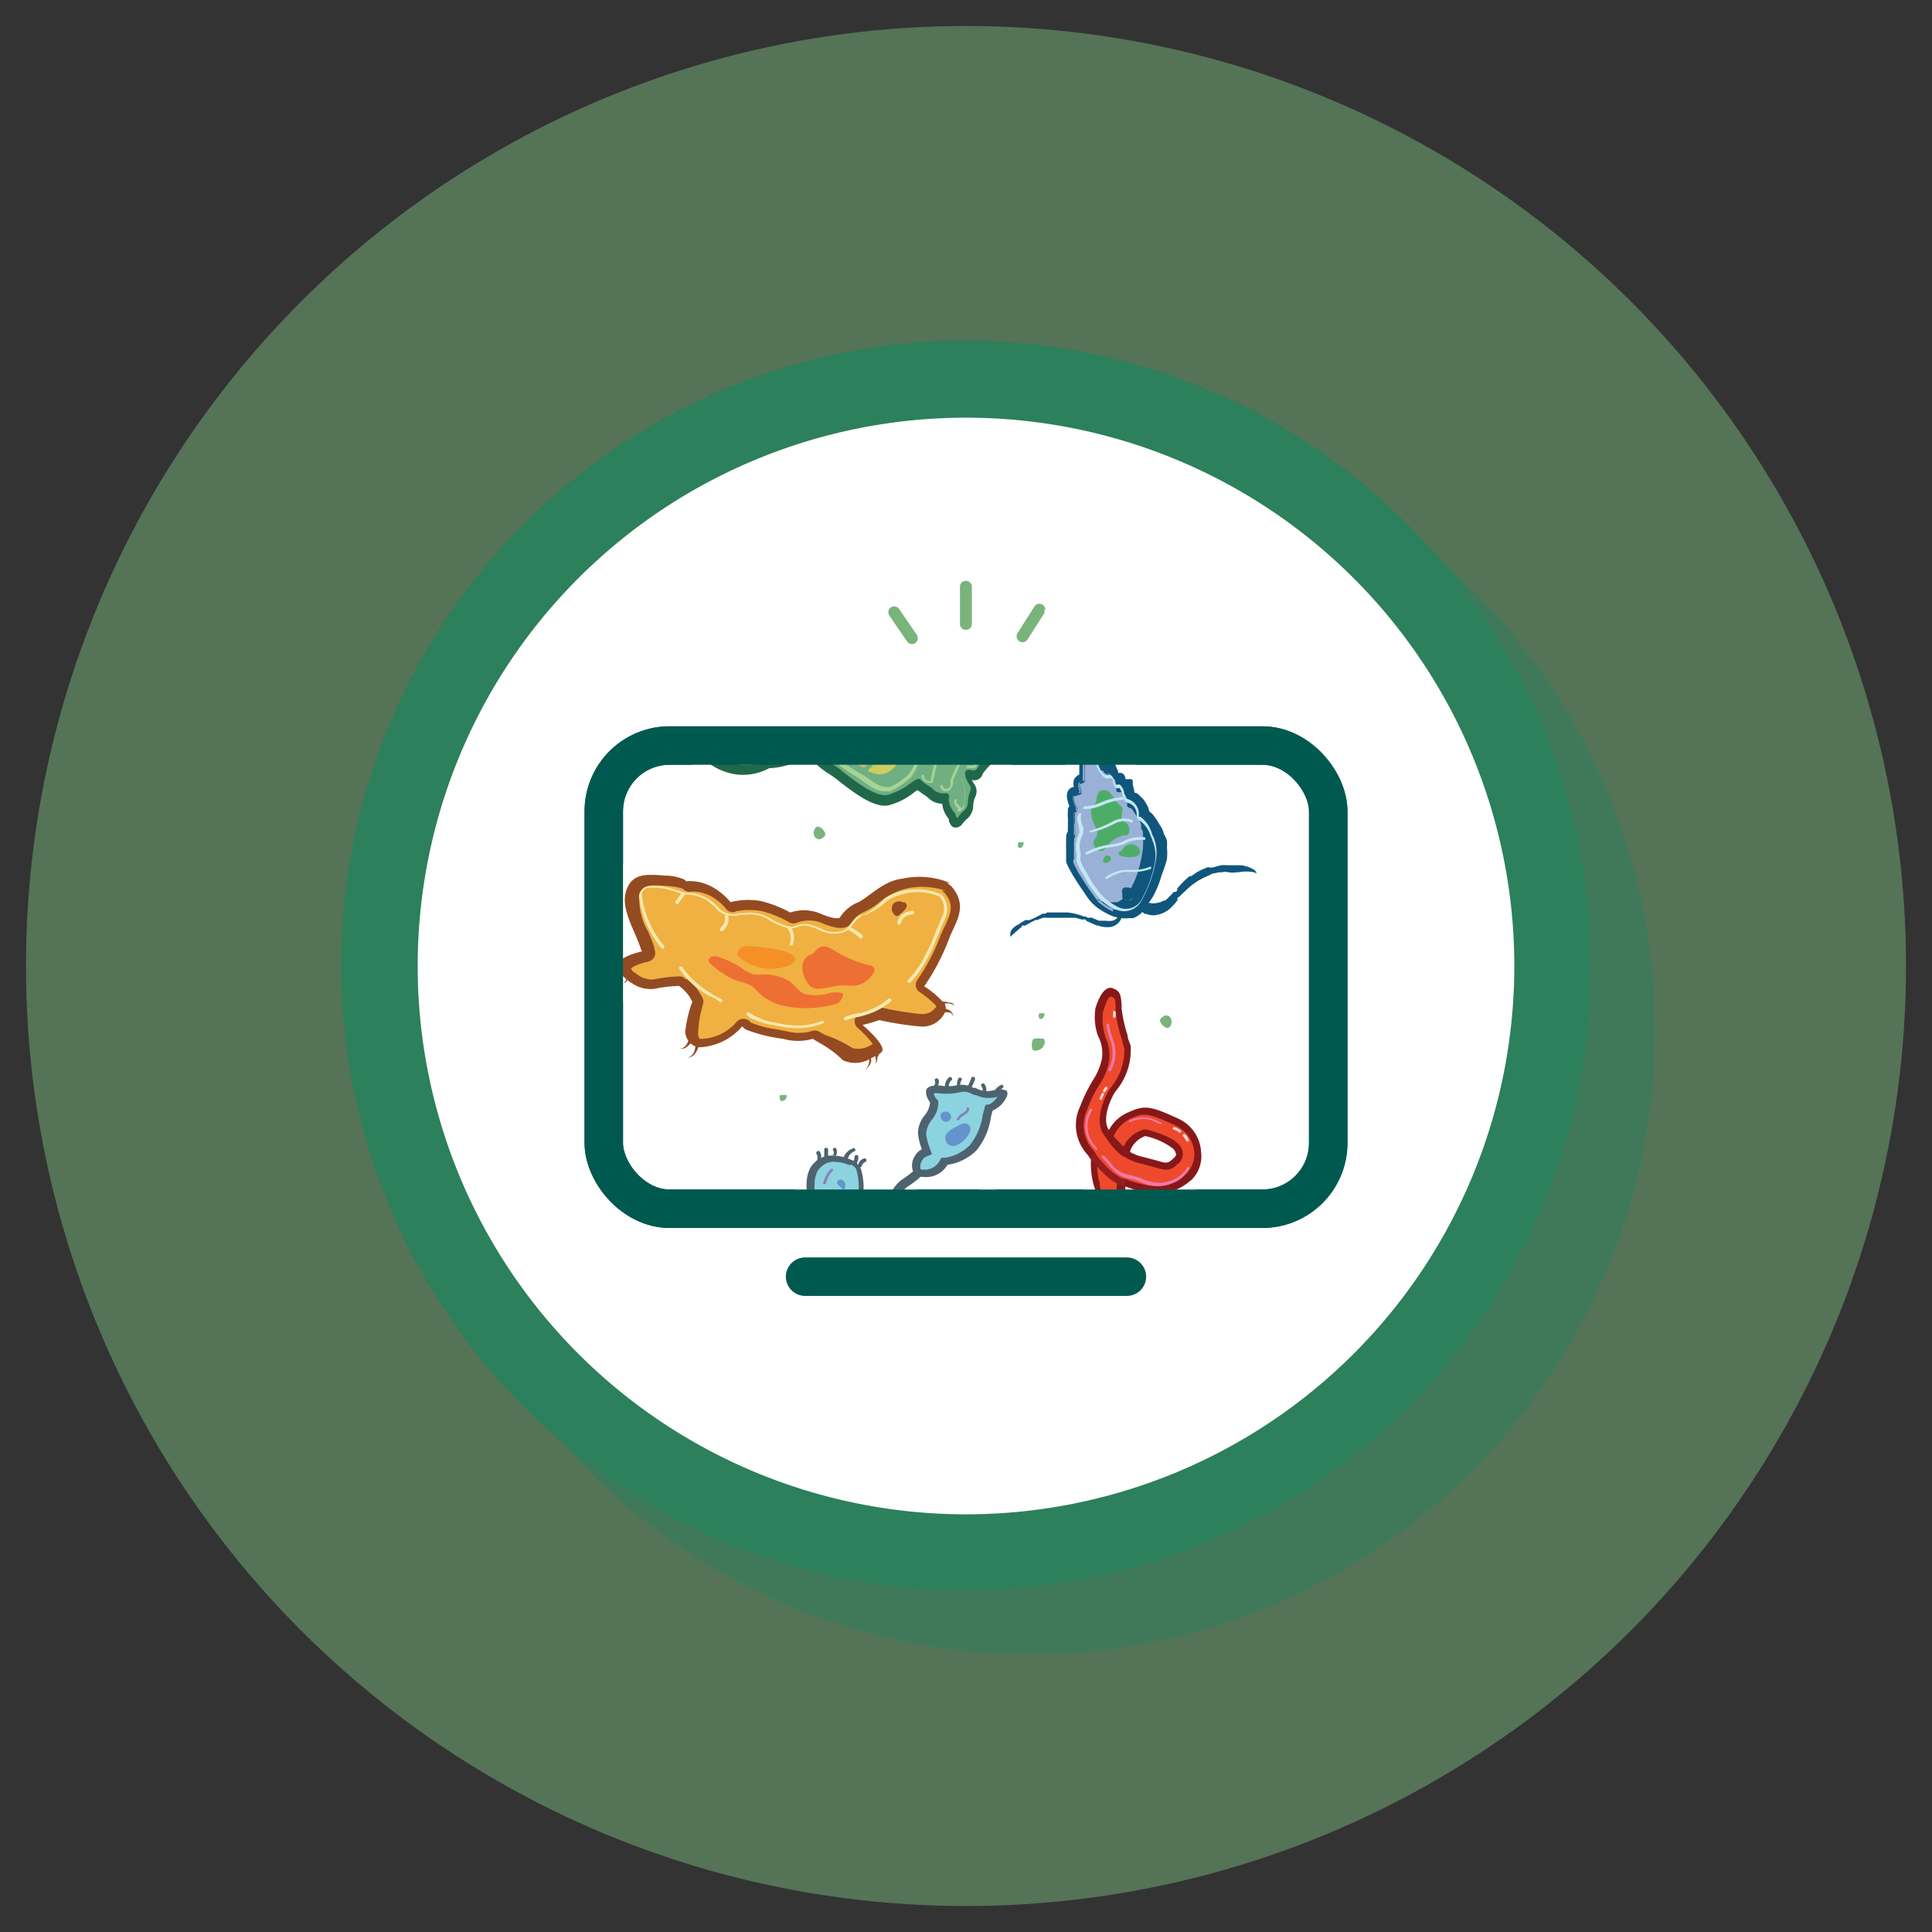 <svg xmlns="http://www.w3.org/2000/svg" xmlns:xlink="http://www.w3.org/1999/xlink" viewBox="0 0 98.94 98.94"><rect x="0" y="0" width="98.94" height="98.94" fill="#333333" stroke="none"/><defs><style>.cls-1,.cls-8{fill:none;}.cls-2,.cls-34,.cls-6{fill:#79b47c;}.cls-2,.cls-3{opacity:0.5;}.cls-4{fill:#2c805c;}.cls-35,.cls-5,.cls-7{fill:#fff;}.cls-7,.cls-8{stroke:#00594f;stroke-linecap:round;stroke-miterlimit:10;stroke-width:1.97px;}.cls-9{clip-path:url(#clip-path);}.cls-10{fill:#8cd3e0;}.cls-11{fill:#4d6370;}.cls-12{fill:#6394cd;}.cls-13{fill:#8682bd;}.cls-14{fill:#f0b142;}.cls-15{fill:#944b22;}.cls-16{opacity:0.63;}.cls-17{fill:#ee492c;}.cls-18{fill:#f59026;}.cls-19{fill:#f6e8af;}.cls-20{fill:#87181a;}.cls-21{fill:#971c1f;}.cls-22{fill:#f07aa8;}.cls-23{fill:#f0d8d1;}.cls-24{fill:#99b1d6;}.cls-25{fill:#10567c;}.cls-26{fill:#4dad67;}.cls-27{fill:#c2e7f4;}.cls-28{fill:#70af82;}.cls-29{fill:#21684a;}.cls-30{fill:#a6d396;}.cls-31{fill:#d2d478;}.cls-32{fill:#e3b367;}.cls-33{fill:#cdcc5f;}.cls-34,.cls-35{fill-rule:evenodd;}</style><clipPath id="clip-path"><rect class="cls-1" x="30.92" y="38.18" width="37.1" height="23.72" rx="3.37"/></clipPath></defs><g id="Layer_2" data-name="Layer 2"><circle class="cls-2" cx="49.47" cy="49.47" r="48.14"/><g class="cls-3"><path class="cls-4" d="M52.76,82.81A30.06,30.06,0,1,1,82.81,52.76,30.09,30.09,0,0,1,52.76,82.81Z"/><path class="cls-4" d="M52.76,24.67A28.09,28.09,0,1,1,24.67,52.76,28.09,28.09,0,0,1,52.76,24.67m0-3.94a32,32,0,1,0,32,32,32.07,32.07,0,0,0-32-32Z"/></g><path class="cls-5" d="M49.47,79.52a30.05,30.05,0,1,1,30.05-30A30.08,30.08,0,0,1,49.47,79.52Z"/><path class="cls-4" d="M49.47,21.39A28.08,28.08,0,1,1,21.39,49.47,28.08,28.08,0,0,1,49.47,21.39m0-3.95a32,32,0,1,0,32,32,32.07,32.07,0,0,0-32-32Z"/><path class="cls-6" d="M47,32.67a.3.3,0,0,1-.55.18l-.9-1.32a.3.3,0,1,1,.49-.35l.91,1.33A.25.25,0,0,1,47,32.67Z"/><path class="cls-6" d="M53.48,31.23a.37.37,0,0,1,0,.17l-.86,1.35a.3.3,0,1,1-.51-.33l.86-1.35a.3.3,0,0,1,.56.16Z"/><path class="cls-6" d="M49.77,30h0v2a.31.31,0,0,1-.61,0v-2a.31.31,0,0,1,.61,0Z"/><rect class="cls-7" x="30.92" y="38.18" width="37.1" height="23.72" rx="3.37"/><line class="cls-8" x1="41.23" y1="65.38" x2="57.71" y2="65.38"/><g class="cls-9"><path class="cls-5" d="M41.25,72.26h0l-.13-.07L41,72.1a.63.63,0,0,1-.35-.68v-.09a.65.65,0,0,1,0-.24v0l0-.11A1.3,1.3,0,0,1,41,69.87a1.64,1.64,0,0,0,.4-.86c0-.09,0-.34,0-.72a13.32,13.32,0,0,1,.17-2.63l0-.09,0-.08a1.51,1.51,0,0,1-.16-1.18,1,1,0,0,1,.14-.24l.06-.08v-.1a1,1,0,0,1,0-.39s0,0,0,0l.07-.17-.14-.12a2.75,2.75,0,0,1-.72-1.42c-.15-.61-.39-2.1.59-2.84A1.88,1.88,0,0,1,43,58.46H43a3.26,3.26,0,0,1,1,.27,1.57,1.57,0,0,1,.81.77,3,3,0,0,1,.15.64l.08.57.39-.43a1.48,1.48,0,0,1,.38-.33l.11-.08L46,59.8v-.13a1.83,1.83,0,0,1,.23-.78,1.3,1.3,0,0,1,.1-.15l.07-.09,0-.11a3.53,3.53,0,0,1-.06-.42,2,2,0,0,1,.44-1.34l.12-.17-.06-.13a1.05,1.05,0,0,1,.1-1.11A1.32,1.32,0,0,1,48.18,55a2,2,0,0,0,.59,0,1.86,1.86,0,0,1,1.36.15l.11,0,.1,0,.09,0,0,0h.06a1.64,1.64,0,0,0,.32-.05,1.16,1.16,0,0,1,.8,0,1.07,1.07,0,0,1,.22.15.91.91,0,0,1,.26.86,1.85,1.85,0,0,1-.75,1l-.08.06,0,.09a3.83,3.83,0,0,1-.93,2,3.44,3.44,0,0,1-1.47.83l-.07,0-.06.06a1.9,1.9,0,0,1-1.43.62h-.09l-.07.06-.44.3h0a1,1,0,0,0-.22.94l0,.2,0,.2.08.64.4-.52a.86.86,0,0,1,.13-.14,2.11,2.11,0,0,1,1.2-.44h0l.41-.07.37-.06h0l.24,0,.2,0,0-.2A1,1,0,0,1,50,61a1,1,0,0,1,.8-.15l.23.08a1.23,1.23,0,0,1,.56.59,3.22,3.22,0,0,0,.23.37,2.58,2.58,0,0,1,.42.85l0,.08.06.06.08.06A1.05,1.05,0,0,1,53,64a1,1,0,0,1-.75.69L52,64.8a3.51,3.51,0,0,1-1.08.25c-.09,0-.25,0-.53.12a3.13,3.13,0,0,1-2,.07l-.12-.07-.11-.06-.12,0-.29.09a3.42,3.42,0,0,1-.77.15l-.19,0,0,.17s0,.09,0,.15a3.78,3.78,0,0,1-1.29,1.91A18.13,18.13,0,0,0,42.12,72,.67.67,0,0,1,41.25,72.26Zm3.18-9.52a2.15,2.15,0,0,1-.75.62l-.11.06,0,.12a2.11,2.11,0,0,1-.1.3l0,.08,0,.09a.93.93,0,0,1,0,.33v0l-.15,1,.63-.74a1.45,1.45,0,0,1,.16-.18c.76-.71.9-.91.82-1.55l-.08-.64Z"/><path class="cls-10" d="M41.47,71.45a.77.77,0,0,0,0-.22h0s0-.31-.06-.43.06-.24.21-.44a2.39,2.39,0,0,0,.56-1.25l.22,0L42,70l0,0,.28.15c-.24.37-.5.78-.76,1.24Zm.88-8.75c-.32-.15-.53-.5-.69-1.15-.06-.25-.33-1.53.3-2a1,1,0,0,1,.9-.27h.08a2.5,2.5,0,0,1,.69.19.82.82,0,0,1,.41.35A3.31,3.31,0,0,1,43.92,62a1.44,1.44,0,0,1-1,.75h0l-.1,0-.17,0a1.07,1.07,0,0,1-.23,0Zm6.43,1.8-.06,0-.35-.23-.09,0h0L48.05,64a1.51,1.51,0,0,1-.43-.37.45.45,0,0,1,.1-.43h0a1.42,1.42,0,0,1,.76-.24h0l.44-.07.36-.06h0c.61-.09,1-.17,1.11-.42a1.54,1.54,0,0,0,.06-.43c0-.16,0-.3.06-.35a.12.12,0,0,1,.09,0l.07,0c.09,0,.12.1.2.23a2.12,2.12,0,0,0,.29.46,1.84,1.84,0,0,1,.29.62.86.86,0,0,0,.25.44l.21.16c.16.13.26.21.25.26s0,.06-.12.08a1.67,1.67,0,0,0-.34.11,2.87,2.87,0,0,1-.85.2,5.16,5.16,0,0,0-.68.14A2.47,2.47,0,0,1,48.78,64.5ZM46.94,60l0,0a.72.72,0,0,1,.09-.64.54.54,0,0,1,.28-.26l.15-.06-.06-.14a2.86,2.86,0,0,1-.19-.78,1.25,1.25,0,0,1,.31-.82,1.32,1.32,0,0,0,.31-.77V56.4l0,0s-.27-.32-.13-.5.24-.1.51-.08a2.63,2.63,0,0,0,.86-.06,1,1,0,0,1,.78.1l.1,0,.11.05a1.22,1.22,0,0,0,.53.14,2.49,2.49,0,0,0,.56-.08.39.39,0,0,1,.22,0h0s0,.09,0,.11a1.18,1.18,0,0,1-.63.65l-.08,0,0,.07a3.46,3.46,0,0,0-.09.35,3.48,3.48,0,0,1-.7,1.64,2.51,2.51,0,0,1-1.39.69h-.09l0,.07a1.06,1.06,0,0,1-1.07.53l-.1,0-.09,0h0Z"/><path class="cls-11" d="M51.11,56.13a1.12,1.12,0,0,1-.48.44l-.15,0-.06.15c0,.08-.05.19-.09.37h0a3.22,3.22,0,0,1-.66,1.55,2.27,2.27,0,0,1-1.28.65h-.18l-.09.16a.88.88,0,0,1-.91.44h-.06l0,0,0,0,0,0a.58.58,0,0,1,.09-.49.39.39,0,0,1,.19-.17l.3-.12-.11-.3a2.91,2.91,0,0,1-.19-.73,1.21,1.21,0,0,1,.29-.73,1.39,1.39,0,0,0,.33-.86v-.12l-.08-.08c-.09-.1-.17-.24-.13-.29s.25,0,.37,0a3,3,0,0,0,.92-.06.85.85,0,0,1,.66.09l.1.05.1,0a1.41,1.41,0,0,0,.61.15,2.17,2.17,0,0,0,.6-.09h0m-.47,5.71a.71.71,0,0,1,.1.15,3.25,3.25,0,0,0,.3.48,1.64,1.64,0,0,1,.27.56,1,1,0,0,0,.31.52,1.57,1.57,0,0,0,.21.17l.09.07-.26.09a2.46,2.46,0,0,1-.8.2,5.16,5.16,0,0,0-.71.14,2.61,2.61,0,0,1-1.3.14l0,0-.35-.24h0L48.3,64h0l-.16-.1a1.85,1.85,0,0,1-.37-.31.35.35,0,0,1,.06-.24h0a1.43,1.43,0,0,1,.67-.2h0l.45-.07.36-.06h0c.6-.09,1.11-.17,1.24-.53a1.54,1.54,0,0,0,.06-.48s0-.12,0-.17m-7.08-2.22a.59.59,0,0,1,.32.26,3.1,3.1,0,0,1-.11,2.06,1.23,1.23,0,0,1-.83.66h0l-.09,0h-.14l-.19,0-.07,0c-.18-.08-.41-.28-.6-1-.06-.24-.31-1.43.24-1.85a.9.9,0,0,1,.78-.24h.08a2.36,2.36,0,0,1,.64.18M42,70.11l.08,0c-.16.24-.32.49-.48.76q0-.09,0-.15c0-.06.09-.18.19-.31l.24-.34M51.37,55.8a.51.51,0,0,0-.34,0,2.2,2.2,0,0,1-.53.08,1.16,1.16,0,0,1-.45-.12l-.1-.05-.11,0a1.18,1.18,0,0,0-.89-.12,2.31,2.31,0,0,1-.81,0c-.28,0-.52,0-.66.15s0,.54.15.71a1.17,1.17,0,0,1-.28.67,1.47,1.47,0,0,0-.34.93,3.29,3.29,0,0,0,.2.81.72.72,0,0,0-.35.33.87.87,0,0,0-.1.8l0,0a7.54,7.54,0,0,1-.61.45,1.85,1.85,0,0,0-.66,1.87l0,.21c.12.85.17,1.2-1,2.3a20.89,20.89,0,0,0-2.17,4l-.05.29A27.38,27.38,0,0,1,42.48,66l0,0a.48.48,0,0,0,.09-.16,1,1,0,0,0-.15-.66c-.07-.16-.17-.38-.13-.46s.1-.06.15-.07.31-.11.34-.31,0-.2-.25-.46c0,0,0,0,.1-.06s.24-.3.27-.5c0,0,0-.08,0-.11s0-.14,0-.22h0a1.6,1.6,0,0,0,1.06-.84,3.43,3.43,0,0,0,.12-2.32.93.93,0,0,0-.48-.43,2.51,2.51,0,0,0-.76-.21h-.07a1.21,1.21,0,0,0-1,.3c-.69.53-.44,1.8-.35,2.18.17.7.4,1.08.77,1.26l.11,0,.27,0s0,.09,0,.13a.51.51,0,0,0,0,.13.83.83,0,0,1-.06.25.44.44,0,0,0-.3.26.33.33,0,0,0,.06.3,1.1,1.1,0,0,1,.16.22.33.33,0,0,1-.12,0,.49.49,0,0,0-.34.26,1,1,0,0,0,.14.69c.07.16.17.37.14.46l0,0,0,0A22.37,22.37,0,0,0,42,69.08c-.12,1-.84,1.3-.77,1.74,0,.12.06.42.06.42a.46.46,0,0,1-.05.29l.14.07.14.08A19.1,19.1,0,0,1,45,67.19a3.18,3.18,0,0,0,1.11-1.57c.16-.8.4-.83.86-.88a2.86,2.86,0,0,0,.63-.12,6.61,6.61,0,0,0,.7-.25h0l.35.22.09.05a2.55,2.55,0,0,0,1.52-.11,3.67,3.67,0,0,1,.65-.14,2.84,2.84,0,0,0,.9-.21,2.33,2.33,0,0,1,.32-.1s.21-.06.24-.2-.11-.27-.31-.43l-.2-.15a.67.67,0,0,1-.2-.37,1.93,1.93,0,0,0-.32-.66c-.14-.2-.22-.34-.28-.44a.58.58,0,0,0-.26-.31l-.11,0a.31.31,0,0,0-.23,0c-.12.09-.13.27-.13.47a1.23,1.23,0,0,1,0,.39c-.06.17-.57.25-1,.31l-.37.06-.45.07a1.49,1.49,0,0,0-.84.28h0a.57.57,0,0,0-.14.62,1.3,1.3,0,0,0,.48.43l-.47.17a2.67,2.67,0,0,1-.58.11c-.49,0-.92.1-1.13,1.12-.1.5-.45.84-1,1.41a17.9,17.9,0,0,0-2.63,3.17v0a30.47,30.47,0,0,1,2.64-5c1.29-1.2,1.22-1.68,1.09-2.56l0-.21a1.58,1.58,0,0,1,.53-1.58,5.18,5.18,0,0,0,.68-.51l.14,0a1.25,1.25,0,0,0,1.24-.62,2.62,2.62,0,0,0,1.48-.73,3.49,3.49,0,0,0,.75-1.72,2.43,2.43,0,0,1,.09-.33,1.36,1.36,0,0,0,.74-.78.25.25,0,0,0-.06-.26l-.05,0Z"/><path class="cls-11" d="M41.76,71.06c-.09,0-.19,0-.24,0s0-.26,0-.41a2.05,2.05,0,0,1,.16-.41l.18-.25c.09-.14.16-.3.25-.44s0-1,.09-1.15a4.91,4.91,0,0,1,.31.89,2.29,2.29,0,0,1-.29.93"/><path class="cls-12" d="M49,58.64c.48-.2,1-.93.48-1.1a.47.47,0,0,0-.36.08c-.28.15-.83.38-.69.79A.39.39,0,0,0,49,58.64Z"/><path class="cls-12" d="M48.44,56.93a.26.26,0,0,1,.16.47C48.24,57.64,47.91,56.93,48.44,56.93Z"/><path class="cls-13" d="M49,57.39a.06.06,0,0,1,0-.07.59.59,0,0,1,.29-.31c.13-.08.22-.14.21-.23a.07.07,0,0,1,.07-.07.07.07,0,0,1,.07.06c0,.18-.15.27-.28.35s-.2.14-.23.23a.07.07,0,0,1-.08,0Z"/><path class="cls-12" d="M42.42,61.76c.07.06.17.06.29,0s.11-.55-.13-.65-.23,0-.27.05A.56.56,0,0,0,42.42,61.76Z"/><path class="cls-13" d="M42.16,60.64a.08.08,0,0,1,0-.06,1.45,1.45,0,0,1,.39-.71.06.06,0,0,1,.1.08,1.44,1.44,0,0,0-.35.64.08.08,0,0,1-.08.06Z"/><path class="cls-12" d="M43.14,60.94c0-.16-.29-.23-.27-.4a.18.18,0,0,1,.24-.12.32.32,0,0,1,.18.24c0,.11,0,.25-.14.27"/><path class="cls-12" d="M49,63.85a.24.24,0,0,1-.31-.08.23.23,0,0,1,.08-.3c.19-.12.45.1.68,0s.27-.15.36,0,0,.06,0,.09a.48.48,0,0,1-.35.48.75.75,0,0,1-.61-.15"/><path class="cls-12" d="M50.27,63.66a.15.15,0,0,1,0-.26.16.16,0,0,1,.24.11.17.17,0,0,1-.22.16"/><path class="cls-13" d="M43,62l0,0a.06.06,0,0,1,0-.09.58.58,0,0,0,.23-.61.07.07,0,0,1,0-.08.09.09,0,0,1,.08.05.71.71,0,0,1-.28.75Z"/><path class="cls-11" d="M47.87,55.67h0a.1.1,0,0,1,0-.14.19.19,0,0,0,0-.18.09.09,0,0,1,.07-.12.09.09,0,0,1,.12.06.34.34,0,0,1-.08.37A.09.09,0,0,1,47.87,55.67Z"/><path class="cls-11" d="M48.47,55.85a.09.09,0,0,1-.06-.06.63.63,0,0,1,.18-.61.11.11,0,0,1,.14,0,.1.1,0,0,1,0,.14.39.39,0,0,0-.12.41.1.1,0,0,1-.07.12A.08.08,0,0,1,48.47,55.85Z"/><path class="cls-11" d="M49.06,55.72a.08.08,0,0,1-.05-.08.72.72,0,0,1,.08-.43.11.11,0,0,1,.14,0,.09.09,0,0,1,0,.13.54.54,0,0,0-.06.31.1.1,0,0,1-.08.11Z"/><path class="cls-11" d="M49.49,55.89h0a.1.1,0,0,1,0-.14,3.32,3.32,0,0,0,.25-.54.1.1,0,0,1,.13-.06.1.1,0,0,1,.06.13,3,3,0,0,1-.27.57A.1.1,0,0,1,49.49,55.89Z"/><path class="cls-11" d="M50.27,56.13l0,0a.09.09,0,0,1,0-.13.3.3,0,0,0,0-.35.11.11,0,0,1,0-.14.1.1,0,0,1,.14,0,.47.47,0,0,1,0,.59A.13.13,0,0,1,50.27,56.13Z"/><path class="cls-11" d="M50.88,56.2a.09.09,0,0,1-.05-.11.81.81,0,0,1,.4-.51.09.09,0,0,1,.13,0,.09.09,0,0,1,0,.13.62.62,0,0,0-.3.39.1.1,0,0,1-.12.07Z"/><path class="cls-11" d="M50.64,61.77h0a.11.11,0,0,1,0-.14.4.4,0,0,0,0-.42.1.1,0,0,1,.18-.08.58.58,0,0,1-.06.62A.1.1,0,0,1,50.64,61.77Z"/><path class="cls-11" d="M50.89,62.26a.09.09,0,0,1,0-.12,1,1,0,0,1,.36-.5.11.11,0,0,1,.14,0,.09.09,0,0,1,0,.14.77.77,0,0,0-.29.4.12.12,0,0,1-.13.07Z"/><path class="cls-11" d="M51.33,62.91h0a.1.1,0,0,1,0-.14.87.87,0,0,0,.21-.43.1.1,0,0,1,.12-.07.09.09,0,0,1,.08.11,1.07,1.07,0,0,1-.25.51A.1.1,0,0,1,51.33,62.91Z"/><path class="cls-11" d="M51.58,63.4l0,0a.1.1,0,0,1,0-.14,1.05,1.05,0,0,1,.56-.27.11.11,0,0,1,.11.09.1.1,0,0,1-.08.11.82.82,0,0,0-.45.21A.09.09,0,0,1,51.58,63.4Z"/><path class="cls-11" d="M52.11,63.78l0,0a.09.09,0,0,1,0-.13.7.7,0,0,1,.45-.06.1.1,0,0,1,.08.11.1.1,0,0,1-.12.08.5.5,0,0,0-.32,0A.08.08,0,0,1,52.11,63.78Z"/><path class="cls-11" d="M41.83,59.57a.1.1,0,0,1,0-.13.36.36,0,0,0,0-.32.1.1,0,0,1,0-.14A.1.1,0,0,1,42,59a.56.56,0,0,1,0,.49.11.11,0,0,1-.14,0Z"/><path class="cls-11" d="M42.27,59.33a.16.16,0,0,1-.06-.08c0-.13,0-.26,0-.39a.09.09,0,0,1,.11-.08.1.1,0,0,1,.09.1c0,.12,0,.24,0,.36a.09.09,0,0,1-.09.1Z"/><path class="cls-11" d="M42.68,59.26a.1.1,0,0,1,0-.13.21.21,0,0,0,0-.19.09.09,0,0,1,0-.13.1.1,0,0,1,.14,0,.45.45,0,0,1,0,.36.1.1,0,0,1-.13,0Z"/><path class="cls-11" d="M43.18,59.45a.08.08,0,0,1,0-.11.76.76,0,0,1,.48-.52.09.09,0,0,1,.12,0,.1.1,0,0,1,0,.13.56.56,0,0,0-.36.39.1.1,0,0,1-.12.07Z"/><path class="cls-11" d="M43.7,59.6h0a.1.1,0,0,1,0-.13.46.46,0,0,0,.06-.23.1.1,0,0,1,.1-.09.09.09,0,0,1,.1.09.73.73,0,0,1-.08.33A.11.11,0,0,1,43.7,59.6Z"/><path class="cls-11" d="M44,59.77a.1.1,0,0,1-.06-.1.45.45,0,0,1,.3-.34.1.1,0,0,1,.13.05.11.11,0,0,1-.06.13.27.27,0,0,0-.17.19.1.1,0,0,1-.12.08Z"/><path class="cls-13" d="M51,63.75a.07.07,0,0,1,0-.08.32.32,0,0,0-.13-.32.76.76,0,0,0-.81-.14.06.06,0,0,1-.09,0,.07.07,0,0,1,0-.09.91.91,0,0,1,1,.16.47.47,0,0,1,.17.46.08.08,0,0,1-.09,0Z"/><path class="cls-5" d="M34.72,54.91a.85.85,0,0,1-.32-.38l0-.08-.08-.06a.91.91,0,0,1-.28-1.1,1.08,1.08,0,0,1,.11-.18l.09-.11v-.13a3.43,3.43,0,0,1,.13-.91l.15-.56-.59.11-.1,0a2.47,2.47,0,0,1-1.54-.23l-.09,0h-.11a.93.93,0,0,1-.4-.06l-.08,0h-.08a.93.93,0,0,1-.4-.06,1,1,0,0,1-.25-.12.91.91,0,0,1-.37-1,.86.86,0,0,1,.2-.39l.09-.1v-.14a1.94,1.94,0,0,1,0-.24,1.38,1.38,0,0,1,.66-.88l.25-.17-.11-.28a3.62,3.62,0,0,1-.37-2.47c.44-1.56,1.76-1.58,3-1.48a4.29,4.29,0,0,1,1.2.25l.06,0h.06a3.55,3.55,0,0,1,1.84.67,1.93,1.93,0,0,1,.28.22l.13.11.16,0a4.06,4.06,0,0,1,1.32.07,4.19,4.19,0,0,1,1.22.54l.13.09.16,0a2.63,2.63,0,0,1,1.63.11l.23.09.18-.16a2.12,2.12,0,0,1,.75-.46h0l0,0,.43-.28a4.57,4.57,0,0,1,2.11-1,4.36,4.36,0,0,1,3,.42,2,2,0,0,1,.44.42,2.65,2.65,0,0,1,.1,3.09h0c0,.11-.09.21-.14.32a4,4,0,0,1-.61,1l0,.06,0,.08c0,.14-.09.28-.14.41l-.14.35.39.13a1.72,1.72,0,0,1,.38.2,1.23,1.23,0,0,1,.4.45.89.89,0,0,1,.09.64l0,.08,0,.08s0,.08,0,.12a.93.93,0,0,1-.7,1,.74.74,0,0,1-.33,0h-.13l-.11.07a2.51,2.51,0,0,1-1.35.38c-.16,0-.36,0-.59,0l-.42-.06v.41a.89.89,0,0,1-.14.47l0,.06v.07a1.45,1.45,0,0,1-.24.59.94.94,0,0,1-.57.4l-.09,0-.09.07a1,1,0,0,1-1.16.05l-.1-.08-.09-.09h-.13a1.71,1.71,0,0,1-.85-.31,1.64,1.64,0,0,1-.25-.21,1.71,1.71,0,0,0-.35-.29c-.12-.08-.26-.18-.43-.28l-.12-.07-.13,0a3.78,3.78,0,0,1-1.46-.07L39.45,54a9.91,9.91,0,0,1-1.08-.24l-.19-.06-.16.12a3.52,3.52,0,0,1-1.54.7l-.12,0-.09.09a1.54,1.54,0,0,1-.92.42A.94.94,0,0,1,34.72,54.91Z"/><path class="cls-14" d="M35.68,53.33l-.1-.07,0,0h0a.09.09,0,0,0,0,0,.86.86,0,0,1-.12-.34,6,6,0,0,1,.36-1.47.24.24,0,0,0,0-.2.56.56,0,0,1-.08-.15,2.17,2.17,0,0,0-.65-.7l0,0a.32.32,0,0,0-.14,0,8.35,8.35,0,0,0-1.29.15,1.41,1.41,0,0,1-1-.24L32.34,50h0l0,0a1.66,1.66,0,0,1-.19-.18L32,49.73a.08.08,0,0,0,0,0,.42.42,0,0,1-.08-.25c0-.09.26-.3,1.05-.48a.26.26,0,0,0,.16-.13.23.23,0,0,0,0-.2l0-.11a8.47,8.47,0,0,0-.32-.81,3.42,3.42,0,0,1-.44-2c.2-.7.63-.73,1.73-.64a2.12,2.12,0,0,1,.86.18h0a.12.12,0,0,0,.07.07.22.22,0,0,0,.16,0,2.23,2.23,0,0,1,1.29.34,2.7,2.7,0,0,1,.75.65l.06.06a.25.25,0,0,0,.19,0,3.61,3.61,0,0,1,1.48-.05,6,6,0,0,1,1.43.59.26.26,0,0,0,.21,0,2,2,0,0,1,1.36,0c.77.35,1.08.27,1.2.2a.27.27,0,0,0,.07-.08,1.73,1.73,0,0,1,.74-.65,3.42,3.42,0,0,0,.74-.46,3.67,3.67,0,0,1,1.54-.77,3.75,3.75,0,0,1,2.12.16,1.12,1.12,0,0,1,.26.22c.54.7.29,1.24,0,1.91-.06.13-.12.25-.17.38a10.57,10.57,0,0,1-1.25,2.37h0l0,0a.23.23,0,0,0,0,.18.21.21,0,0,0,.09.15,4.43,4.43,0,0,1,.89.75l.06.05h0a.26.26,0,0,0,0,.08v0a.33.33,0,0,1,0,.15.06.06,0,0,1,0,0s0,0,0,0a1,1,0,0,1-1,.55A16.63,16.63,0,0,1,45.13,52H45c-.31.11-.62.2-.83.25a.23.23,0,0,0-.11.39A3.48,3.48,0,0,1,45,53.72l-.1.09s0,0,0,0l-.05,0-.21.11-.06,0h-.05a1.32,1.32,0,0,1-1.08.09l-.09-.07a5.49,5.49,0,0,0-1.18-.87L41.8,53a.25.25,0,0,0-.19,0,2.62,2.62,0,0,1-1.39,0l-.56-.11a4.51,4.51,0,0,1-1.27-.33.44.44,0,0,1-.12-.11l-.07-.07a.19.19,0,0,0-.1,0,.25.25,0,0,0-.2.07c-.33.33-1.19,1.1-1.93,1l-.08,0h-.1l0,0Z"/><path class="cls-15" d="M48.23,45.61a.79.79,0,0,1,.19.17c.44.57.28,1-.05,1.68l-.18.38A10,10,0,0,1,47,50.15h0l0,0a.45.45,0,0,0-.1.35.44.44,0,0,0,.2.31,4.51,4.51,0,0,1,.84.7.12.12,0,0,0,0,.05s0,0,0,0v0s0,0,0,0v0h0a.84.84,0,0,1-.76.37,16,16,0,0,1-2-.32.47.47,0,0,0-.26,0c-.29.1-.6.18-.8.23a.47.47,0,0,0-.21.79,5.07,5.07,0,0,1,.79.84l0,0-.19.1,0,0,0,0a1.17,1.17,0,0,1-.86.1l0,0A6.18,6.18,0,0,0,42.25,53l-.33-.19a.5.5,0,0,0-.38,0,2.35,2.35,0,0,1-1.26,0l-.58-.11a4.46,4.46,0,0,1-1.18-.31l-.05,0a.54.54,0,0,0-.15-.15.66.66,0,0,0-.2-.06.45.45,0,0,0-.38.13A2.49,2.49,0,0,1,36,53.2h-.11l0,0-.06,0,0,0,0,0,0,0a.52.52,0,0,1-.08-.23A5.77,5.77,0,0,1,36,51.43a.48.48,0,0,0-.06-.4l-.06-.1a2.27,2.27,0,0,0-.72-.79l-.06,0A.42.42,0,0,0,34.8,50a7.79,7.79,0,0,0-1.34.16,1.23,1.23,0,0,1-.77-.22l-.2-.14h0l0,0c-.06,0-.11-.11-.16-.16l0,0a.05.05,0,0,0,0,0,.13.13,0,0,1,0-.07,2.62,2.62,0,0,1,.86-.32.48.48,0,0,0,.32-.25.47.47,0,0,0,0-.4.44.44,0,0,1,0-.08,8.93,8.93,0,0,0-.33-.83,3.17,3.17,0,0,1-.43-1.84c.14-.5.36-.57,1.48-.47a2.67,2.67,0,0,1,.73.13.31.31,0,0,0,.11.09.42.42,0,0,0,.31.06,2,2,0,0,1,1.14.3,2.8,2.8,0,0,1,.69.61.4.4,0,0,0,.12.1.44.44,0,0,0,.37,0,3.44,3.44,0,0,1,1.36,0,5.71,5.71,0,0,1,1.37.57.48.48,0,0,0,.42,0,1.77,1.77,0,0,1,1.17,0c.67.3,1.15.36,1.43.18a.4.4,0,0,0,.14-.15,1.49,1.49,0,0,1,.62-.55,3.84,3.84,0,0,0,.8-.49,3.45,3.45,0,0,1,1.42-.73,3.71,3.71,0,0,1,2,.12m.25-.39A4.08,4.08,0,0,0,46.2,45c-1,.1-1.82,1.06-2.33,1.24A2,2,0,0,0,43,47s-.2.13-1-.22a2.2,2.2,0,0,0-1.53-.05A6.36,6.36,0,0,0,39,46.15a3.7,3.7,0,0,0-1.59.05,3.25,3.25,0,0,0-.82-.71,2.39,2.39,0,0,0-1.45-.36s0,0-.08-.08a2.47,2.47,0,0,0-1-.21c-1-.08-1.71-.12-2,.8s.49,2.08.75,2.93a1,1,0,0,0,.07.15c-.54.13-1.16.35-1.23.67a.56.56,0,0,0,.11.41,2.25,2.25,0,0,1-.12.21,1.09,1.09,0,0,1-.13.17.23.23,0,0,1-.18.09.26.26,0,0,0,.21-.06,1.24,1.24,0,0,0,.18-.14l.13-.15a1.14,1.14,0,0,0,.22.22.42.42,0,0,1-.15.22.35.35,0,0,0,.21-.17,1.38,1.38,0,0,0,.25.17,1.65,1.65,0,0,0,1.13.28,7.36,7.36,0,0,1,1.26-.15,2.21,2.21,0,0,1,.58.61.77.77,0,0,0,.11.19,6.14,6.14,0,0,0-.37,1.57,1,1,0,0,0,.16.44,1,1,0,0,1-.12.23.3.3,0,0,1-.31.14h0a.34.34,0,0,0,.37-.07.91.91,0,0,0,.17-.17.71.71,0,0,0,.14.1l.11.06a1.18,1.18,0,0,1-.06.27.55.55,0,0,1-.34.31.56.56,0,0,0,.42-.26,1,1,0,0,0,.13-.28l.12,0a3.05,3.05,0,0,0,2.13-1.07h0a.69.69,0,0,0,.2.17,8,8,0,0,0,1.9.47,2.75,2.75,0,0,0,1.51,0l.32.19a5.79,5.79,0,0,1,1.14.82.38.38,0,0,0,.14.11,1.51,1.51,0,0,0,1.29-.07.35.35,0,0,1,0,.14.73.73,0,0,1-.2.39.82.82,0,0,0,.29-.37.38.38,0,0,0,0-.21l.23-.12a.41.41,0,0,1,0,.09.44.44,0,0,1,0,.32.49.49,0,0,0,.1-.34A.42.42,0,0,0,45,54a.66.66,0,0,0,.17-.15c.19-.27-.66-1.08-1-1.36a8.15,8.15,0,0,0,.86-.25,16,16,0,0,0,2.13.33,1.27,1.27,0,0,0,1.23-.72.43.43,0,0,1,.19,0l.07,0a.44.44,0,0,1,.18.22.47.47,0,0,0-.2-.33l0,0-.19-.08a.65.65,0,0,0-.06-.26l0,0a.66.66,0,0,1,.44.06l.07.05a.49.49,0,0,0-.16-.16l-.11,0a1.07,1.07,0,0,0-.35-.06,4.7,4.7,0,0,0-.94-.78l0,0A11.2,11.2,0,0,0,48.63,48c.34-.82.91-1.56.17-2.52a1.43,1.43,0,0,0-.32-.28Z"/><path class="cls-15" d="M45.79,46.29a.41.41,0,0,1,.57,0c.15.17-.08.36-.24.5s-.21.19-.36,0A.38.38,0,0,1,45.79,46.29Z"/><path class="cls-15" d="M46.27,46.24a.41.41,0,0,0-.48,0,.38.38,0,0,0,0,.55.31.31,0,0,0,.1.08c.08,0,.13,0,.26-.11s.39-.33.24-.5l-.09-.07Z"/><g class="cls-16"><path class="cls-17" d="M36.4,49.37a.45.45,0,0,1-.11-.13c0-.11.06-.23.19-.26a.77.77,0,0,1,.39.05,5,5,0,0,1,1.07.52,1.91,1.91,0,0,0,.66.35,1.93,1.93,0,0,0,.48,0,2.7,2.7,0,0,1,1.25.29c.33.17.51.54.83.69a2.27,2.27,0,0,0,1.24,0,1.22,1.22,0,0,1,.78,0,.66.66,0,0,1-.26.49.49.49,0,0,1-.17.06,5.58,5.58,0,0,1-2.63.08,3.08,3.08,0,0,1-.95-.41c-.28-.18-.49-.51-.78-.66s-.68-.18-1-.37A5.58,5.58,0,0,1,36.4,49.37Z"/></g><g class="cls-16"><path class="cls-17" d="M41.48,48.9a.65.65,0,0,0,.23-.13s.06-.09.1-.13a.5.5,0,0,1,.51-.15,1.86,1.86,0,0,1,.51.25,6.34,6.34,0,0,0,1.66.69c.1,0,.22.06.27.15s0,.25-.09.34a1.28,1.28,0,0,1-.82.55,2.73,2.73,0,0,1-.57,0c-.57-.07-1.45.4-1.82,0S40.84,49.21,41.48,48.9Z"/></g><path class="cls-18" d="M37.75,48.92a.44.44,0,0,1,.32-.44,1.35,1.35,0,0,1,.6,0c.34,0,2.79.26,1.83.92A2.52,2.52,0,0,1,37.75,48.92Z"/><path class="cls-19" d="M44,48h0a3.2,3.2,0,0,0-.52-.36.1.1,0,0,1,0-.13.1.1,0,0,1,.13,0,3.15,3.15,0,0,1,.55.38.09.09,0,0,1,0,.13A.09.09,0,0,1,44,48Z"/><path class="cls-19" d="M40.44,48.47a.12.12,0,0,1,0-.11.84.84,0,0,0-.08-.77.1.1,0,0,1,0-.13.09.09,0,0,1,.13,0,1,1,0,0,1,.1.93.09.09,0,0,1-.12,0Z"/><path class="cls-19" d="M36.89,47.66h0a.09.09,0,0,1,0-.13c.19-.21.27-.34.23-.57a.09.09,0,0,1,.07-.11.09.09,0,0,1,.11.08.76.76,0,0,1-.27.72A.09.09,0,0,1,36.89,47.66Z"/><path class="cls-19" d="M34.61,46.26h0a.09.09,0,0,1,0-.13l.29-.39a.09.09,0,0,1,.15.11l-.29.39A.08.08,0,0,1,34.61,46.26Z"/><path class="cls-19" d="M46,47.34a.1.1,0,0,1-.05-.11c.09-.34.31-.51.76-.59a.09.09,0,0,1,.11.08.08.08,0,0,1-.08.1c-.43.07-.54.22-.6.46a.1.1,0,0,1-.12.07Z"/><path class="cls-19" d="M36.31,51a5.27,5.27,0,0,1-.58-.39,4.35,4.35,0,0,1-.95-1,.09.09,0,0,1,.18-.06,4.24,4.24,0,0,0,.9.94,6.48,6.48,0,0,0,1.11.69.08.08,0,0,1,0,.12.1.1,0,0,1-.13,0C36.66,51.15,36.47,51.05,36.31,51Z"/><path class="cls-19" d="M38.41,52.12,38.26,52a.09.09,0,0,1,0-.13.09.09,0,0,1,.13,0,3.62,3.62,0,0,0,1.16.48l.09,0a4.93,4.93,0,0,0,1,.16,3.34,3.34,0,0,0,1.42-.21.1.1,0,0,1,.13,0,.09.09,0,0,1-.06.12,3.72,3.72,0,0,1-1.5.23,5.21,5.21,0,0,1-1.06-.17l-.08,0A4.41,4.41,0,0,1,38.41,52.12Z"/><path class="cls-19" d="M43.24,52.22s0,0,0,0a.09.09,0,0,1,0-.12,2.28,2.28,0,0,1,.62-.19,4.24,4.24,0,0,0,.55-.15,3,3,0,0,0,1.07-.6.09.09,0,0,1,.14.12,3.35,3.35,0,0,1-1.14.65,5,5,0,0,1-.57.16,2.73,2.73,0,0,0-.57.16A.09.09,0,0,1,43.24,52.22Z"/><path class="cls-19" d="M33.88,48.56l0,0a5.06,5.06,0,0,1-1.16-2.68.58.58,0,0,1,.51-.5,3.26,3.26,0,0,1,1.3.16l.25.08a1.8,1.8,0,0,0,.4.1h.06a2.17,2.17,0,0,1,1.07.33,3,3,0,0,1,.49.42,1,1,0,0,0,.42.29,1.26,1.26,0,0,0,.69,0l.23,0a2,2,0,0,1,1.42.34,3.62,3.62,0,0,0,.92.37,1.11,1.11,0,0,0,.27-.06,1.47,1.47,0,0,1,.58-.09,2.88,2.88,0,0,1,.67.21,1.45,1.45,0,0,0,1.23.11,1.29,1.29,0,0,0,.35-.35l.12-.14a.88.88,0,0,1,.22-.21.82.82,0,0,1,.26-.1l.05,0A3.45,3.45,0,0,0,45.31,46l0,0a3.13,3.13,0,0,1,2.91-.19,1.12,1.12,0,0,1,.22,1.13c-.24.54-.37.88-.48,1.14a7.79,7.79,0,0,1-.39.86l-.09.17a4.83,4.83,0,0,1-.84,1.18.09.09,0,1,1-.14-.11A4.72,4.72,0,0,0,47.34,49l.09-.18a5.61,5.61,0,0,0,.38-.84c.11-.26.24-.6.49-1.14a1,1,0,0,0-.18-.93,3,3,0,0,0-2.66.2l0,0a3.76,3.76,0,0,1-1.18.75H44.2A1.33,1.33,0,0,0,44,47a.72.72,0,0,0-.18.17l-.11.13a1.69,1.69,0,0,1-.4.4,1.6,1.6,0,0,1-1.4-.1,2.85,2.85,0,0,0-.63-.2,1.33,1.33,0,0,0-.49.09,1.51,1.51,0,0,1-.33.07,3.47,3.47,0,0,1-1-.4,1.83,1.83,0,0,0-1.29-.32l-.22,0a1.4,1.4,0,0,1-.81,0,1,1,0,0,1-.48-.33,3.76,3.76,0,0,0-.47-.41,2.11,2.11,0,0,0-1-.29h-.07a2.12,2.12,0,0,1-.45-.12l-.23-.07a3,3,0,0,0-1.23-.15c-.15,0-.34.16-.34.31A4.82,4.82,0,0,0,34,48.42a.09.09,0,0,1,0,.13A.08.08,0,0,1,33.88,48.56Z"/><path class="cls-5" d="M58.26,67.1c-.49-.39-.52-1.2-.55-1.84a1.75,1.75,0,0,0-.29-1.09,4.06,4.06,0,0,1-.4-.68c0-.06-.06-.14-.09-.19l0-.07-.07,0L56.51,63a3.09,3.09,0,0,1-.95-1.85c0-.12-.05-.23-.07-.33a5.11,5.11,0,0,1-.17-1.2v-.09l-.07-.1a2.74,2.74,0,0,1-.45-3A8.89,8.89,0,0,1,55.5,55a2.51,2.51,0,0,0,.36-.8,1.71,1.71,0,0,0-.12-.9h0a.48.48,0,0,1-.07-.18,3.43,3.43,0,0,1-.08-1.6c.34-1.07.76-1.27.9-1.33a.9.9,0,0,1,.72,0,1.17,1.17,0,0,1,.35.19A1.42,1.42,0,0,1,58,51.48v.14a6.82,6.82,0,0,0,.27,1.22c.05.18.1.37.16.57a3.24,3.24,0,0,1-.65,2.45l-.37.6.69-.19c.69-.18,1.22,0,2.46.55a2.55,2.55,0,0,1,.59.37,2.51,2.51,0,0,1,.92,2.06,2.09,2.09,0,0,1-.75,1.62l-.07.05a3.07,3.07,0,0,1-2,.71h-.41L59,62l0,.13a2.17,2.17,0,0,0,.17.31,3.05,3.05,0,0,1,.57,2c0,.34,0,.71,0,1,0,.94,0,1.4-.43,1.69a.84.84,0,0,1-.74.09,1,1,0,0,1-.28-.16Z"/><path class="cls-5" d="M58.21,67.12a2.56,2.56,0,0,1-.56-1.86,1.78,1.78,0,0,0-.27-1.06,4,4,0,0,1-.41-.69,1.72,1.72,0,0,0-.09-.19l0,0-.05,0a2.06,2.06,0,0,1-.32-.22,3.14,3.14,0,0,1-1-1.88c0-.11,0-.21-.07-.31v0a4.65,4.65,0,0,1-.17-1.21v-.07l-.06-.09a2.78,2.78,0,0,1-.46-3,9.08,9.08,0,0,1,.7-1.43,2.11,2.11,0,0,0,.35-.78,1.55,1.55,0,0,0-.11-.87v0a.47.47,0,0,1-.07-.19,3.52,3.52,0,0,1-.08-1.62c.35-1.09.78-1.3.93-1.37a1,1,0,0,1,.76,0,1.46,1.46,0,0,1,.37.2A1.48,1.48,0,0,1,58,51.48v.14a6.93,6.93,0,0,0,.27,1.21c0,.17.11.36.16.57a3.24,3.24,0,0,1-.65,2.49l-.3.49.56-.16c.7-.19,1.24,0,2.49.56a3,3,0,0,1,.6.36,2.56,2.56,0,0,1,.94,2.11,2.09,2.09,0,0,1-.77,1.66l-.07.05a3.08,3.08,0,0,1-2,.72h-.34L59,62a.78.78,0,0,0,.05.14,1.87,1.87,0,0,0,.16.3,3.16,3.16,0,0,1,.57,2c0,.34,0,.71,0,1,0,1,0,1.43-.45,1.73a.88.88,0,0,1-.79.1,1.11,1.11,0,0,1-.3-.17h0Zm-1.28-3.93,0,.08a1.65,1.65,0,0,1,.1.19,4.7,4.7,0,0,0,.39.68,1.77,1.77,0,0,1,.3,1.11,2.53,2.53,0,0,0,.53,1.81h0a1.17,1.17,0,0,0,.27.15.77.77,0,0,0,.69-.09c.39-.26.41-.72.41-1.64,0-.32,0-.69,0-1a3,3,0,0,0-.55-2,2,2,0,0,1-.18-.32l0-.13-.17-.46h.49a3.05,3.05,0,0,0,2-.71l.07,0A2,2,0,0,0,62,59.25a2.44,2.44,0,0,0-.9-2,2.76,2.76,0,0,0-.57-.36c-1.23-.57-1.75-.73-2.42-.55l-.83.23.45-.72a3.11,3.11,0,0,0,.63-2.41c0-.2-.1-.39-.15-.56a6.21,6.21,0,0,1-.27-1.24v-.13a1.4,1.4,0,0,0-.41-1.12,1,1,0,0,0-.34-.18.89.89,0,0,0-.68,0c-.13.07-.53.26-.86,1.31a3.3,3.3,0,0,0,.08,1.57.34.34,0,0,0,.05.16l0,0a1.69,1.69,0,0,1,.12.92,2.41,2.41,0,0,1-.36.82,8.89,8.89,0,0,0-.7,1.42,2.68,2.68,0,0,0,.45,2.93l.08.12v.1a4.54,4.54,0,0,0,.16,1.19v0c0,.09,0,.2.06.31a3.08,3.08,0,0,0,.94,1.82,2.85,2.85,0,0,0,.3.21Z"/><path class="cls-17" d="M59,64.41c.08-1.09-.42-1.28-.57-1.77a6.52,6.52,0,0,0-.93-1.3,1.33,1.33,0,0,1-.06-.76s0-.08.25,0a5,5,0,0,0,.85.26,2.49,2.49,0,0,0,2.33-.56,1.8,1.8,0,0,0-.65-2.85c-1.48-.68-1.69-.66-2.43-.33a2,2,0,0,0-1,1.1,2,2,0,0,0-.17-.23c-.43-.59,0-1.7.34-2.22a3.2,3.2,0,0,0,.73-2.18,11.44,11.44,0,0,1-.44-1.92c-.05-.58,0-.77-.33-.88s-.58.62-.68.93A2.93,2.93,0,0,0,56.38,53a2.25,2.25,0,0,1,.18,1.33c-.13.76-.62,1.1-1.08,2.35a2.17,2.17,0,0,0,.46,2.49l.06.07a.33.33,0,0,1,0,.16A5,5,0,0,0,56.26,61c.26,1.22.68,1.47,1,1.65s.37.64.73,1.13a2.39,2.39,0,0,1,.42,1.46c0,.5.06,1.27.37,1.38S58.94,65.49,59,64.41ZM58.56,58h.14c1.83.51,1.88,1.1,1.44,1.48s-.54.2-1.65-.07a2.86,2.86,0,0,1-.72-.26.24.24,0,0,1-.1-.3A1.46,1.46,0,0,1,58.56,58Zm-1,1a3.34,3.34,0,0,1-.77-.83Z"/><path class="cls-20" d="M58.59,66.69c-.27-.23-.32-.8-.35-1.46a2.18,2.18,0,0,0-.38-1.36,4,4,0,0,1-.35-.61,1,1,0,0,0-.34-.48c-.34-.19-.81-.47-1.08-1.76,0-.12-.05-.23-.08-.33a4.18,4.18,0,0,1-.14-1.31s0,0,0,0l-.07-.09-.09-.14a2.22,2.22,0,0,1-.39-2.5A7.92,7.92,0,0,1,56,55.27a3.19,3.19,0,0,0,.42-1,1.86,1.86,0,0,0-.12-1.07L56.21,53a3,3,0,0,1-.11-1.38c.1-.31.31-.87.62-1a.33.33,0,0,1,.29,0c.38.14.4.4.43.89v.14A6.83,6.83,0,0,0,57.74,53c0,.17.1.36.16.55a3.24,3.24,0,0,1-.76,2.32c-.35.52-.7,1.51-.35,2a2,2,0,0,1,1-.91c.81-.36,1.07-.36,2.58.34A2,2,0,0,1,61.51,59,1.7,1.7,0,0,1,61,60.44l-.07.05a2.62,2.62,0,0,1-2.41.54,5.66,5.66,0,0,1-.88-.27h0a.87.87,0,0,0,.06.5,2.59,2.59,0,0,0,.26.33,3.39,3.39,0,0,1,.68,1,1.35,1.35,0,0,0,.2.37,2,2,0,0,1,.38,1.46h0c0,.35,0,.73,0,1.06,0,.78,0,1.13-.2,1.26a.26.26,0,0,1-.24,0Zm-1.12-4.13a1.55,1.55,0,0,1,.36.55,3.23,3.23,0,0,0,.32.55,2.63,2.63,0,0,1,.45,1.55,3.48,3.48,0,0,0,.18,1.16,5.52,5.52,0,0,0,0-.88c0-.34,0-.73,0-1.1h0a1.68,1.68,0,0,0-.32-1.24,1.67,1.67,0,0,1-.24-.46,3.25,3.25,0,0,0-.61-.88,2.56,2.56,0,0,1-.3-.38,1.4,1.4,0,0,1-.09-.87.18.18,0,0,1,.1-.15.47.47,0,0,1,.4,0,4.12,4.12,0,0,0,.82.24,2.25,2.25,0,0,0,2.12-.47l.07-.05A1.43,1.43,0,0,0,61.16,59a1.67,1.67,0,0,0-1-1.38c-1.47-.68-1.61-.62-2.27-.33a1.82,1.82,0,0,0-.86.9l.51.54a1.57,1.57,0,0,1,1-.87.33.33,0,0,1,.24,0c1.09.3,1.68.65,1.78,1.09a.66.66,0,0,1-.27.68c-.4.37-.62.3-1.16.15l-.65-.18a2.92,2.92,0,0,1-.77-.28l-.11-.09a.13.13,0,0,1-.08,0,3.27,3.27,0,0,1-.81-.87h0c-.06-.08-.11-.16-.17-.23-.5-.67-.06-1.83.33-2.42a3,3,0,0,0,.71-2l-.15-.55a6.58,6.58,0,0,1-.3-1.39.71.71,0,0,1,0-.14c0-.49-.05-.54-.21-.59s-.28.3-.44.81a2.92,2.92,0,0,0,.11,1.17c0,.05,0,.1.05.16a2.15,2.15,0,0,1,.14,1.25,3.09,3.09,0,0,1-.46,1.09,7,7,0,0,0-.64,1.29A1.9,1.9,0,0,0,56,58.92a.71.71,0,0,1,.1.14l0,.07a.38.38,0,0,1,.08.27,3.92,3.92,0,0,0,.14,1.21c0,.11,0,.22.08.34.24,1.14.61,1.36.92,1.53Zm.16-2Zm0,0Zm0,0Zm0,0Zm0,0Zm0,0Zm0,0ZM60,58.77a3.53,3.53,0,0,0-1.35-.59h0a1.27,1.27,0,0,0-.77.75,0,0,0,0,0,0,.07,2.4,2.4,0,0,0,.67.25l.68.18c.5.15.56.16.81-.06s.19-.24.16-.35A.48.48,0,0,0,60,58.77Z"/><path class="cls-17" d="M55.94,59.16s.84,1.22,1.68,1.42"/><path class="cls-21" d="M56.69,60.25a6.07,6.07,0,0,1-.9-1l.3-.19s.81,1.17,1.58,1.35l-.09.34A2.21,2.21,0,0,1,56.69,60.25Z"/><path class="cls-22" d="M56.11,58.87h0a1.65,1.65,0,0,1-.29-2.08.08.08,0,0,1,.1,0,.07.07,0,0,1,0,.09,1.51,1.51,0,0,0,.26,1.91.08.08,0,0,1,0,.1A.07.07,0,0,1,56.11,58.87Z"/><path class="cls-22" d="M56.76,54.85a.08.08,0,0,1,0-.08,1.77,1.77,0,0,0,.14-1.37c0-.07-.05-.14-.07-.2a3.59,3.59,0,0,1-.17-.7.06.06,0,0,1,.06-.08s.07,0,.08.06a2.86,2.86,0,0,0,.17.67,1.72,1.72,0,0,0,.07.21,1.89,1.89,0,0,1-.15,1.47.07.07,0,0,1-.1,0Z"/><path class="cls-22" d="M57.1,60a3.82,3.82,0,0,1-.34-.36,2.58,2.58,0,0,0-.32-.34.07.07,0,1,1,.09-.11h0a2.85,2.85,0,0,1,.34.36,1.5,1.5,0,0,0,1,.63,3.5,3.5,0,0,1,.65.2,2.26,2.26,0,0,0,.94.19,2,2,0,0,0,.6-.15,1.43,1.43,0,0,0,.74-.64.06.06,0,0,1,.09,0,.07.07,0,0,1,0,.09,1.59,1.59,0,0,1-.81.71,2,2,0,0,1-.65.16,2.16,2.16,0,0,1-1-.2,2.7,2.7,0,0,0-.63-.19A1.42,1.42,0,0,1,57.1,60Z"/><path class="cls-22" d="M57.84,57.47s0,0,0,0a.07.07,0,0,1,0-.09,1.62,1.62,0,0,1,1.26-.06l.1.05a.73.73,0,0,0,.25.1.08.08,0,0,1,.06.09.07.07,0,0,1-.08,0,1,1,0,0,1-.3-.12l-.1-.05a1.51,1.51,0,0,0-1.14.07A.09.09,0,0,1,57.84,57.47Z"/><path class="cls-22" d="M58.16,63.5l0,0a2.22,2.22,0,0,0-.63-1.06l-.19-.15a1,1,0,0,1-.23-.18,2.12,2.12,0,0,1-.51-1,.07.07,0,0,1,.05-.09.08.08,0,0,1,.09,0,1.9,1.9,0,0,0,.47.94,1.57,1.57,0,0,0,.21.17,1,1,0,0,1,.21.16,2.35,2.35,0,0,1,.67,1.12.07.07,0,0,1-.05.09A.08.08,0,0,1,58.16,63.5Z"/><path class="cls-23" d="M56.32,56.3a.07.07,0,0,1,0-.08l.1-.23a.07.07,0,0,1,.1,0,.07.07,0,0,1,0,.09l-.1.23a.07.07,0,0,1-.09,0Z"/><path class="cls-23" d="M56.5,55.91a.07.07,0,0,1,0-.09l.1-.15a.08.08,0,0,1,.1,0,.08.08,0,0,1,0,.1l-.1.15a.07.07,0,0,1-.1,0Z"/><path class="cls-23" d="M60.08,57.84a.07.07,0,0,1,.06-.12.87.87,0,0,1,.33.17.08.08,0,0,1,0,.1.08.08,0,0,1-.1,0,.58.58,0,0,0-.27-.14Z"/><path class="cls-23" d="M60.72,58.4a.05.05,0,0,1,0,0,.46.46,0,0,0-.13-.2h0a.07.07,0,0,1,.1-.11h0a.58.58,0,0,1,.19.3.08.08,0,0,1-.07.08Z"/><path class="cls-23" d="M57,52.1l0-.05,0-.2a.06.06,0,0,1,.06-.08s.07,0,.08.06l0,.2s0,.08-.06.08A.06.06,0,0,1,57,52.1Z"/><path class="cls-5" d="M53.93,32.68a.74.74,0,0,1,.39,0l.16.05.12-.11a.68.68,0,0,1,.32-.18h.17a.69.69,0,0,1,.55.13l.12.11,0,0,.05,0a.67.67,0,0,1,.38.66l-.09,1.41,0,0a1.57,1.57,0,0,1,.07.34v0a.14.14,0,0,1,0,.06s0,.1,0,.14v0a1.54,1.54,0,0,1,.14.56v0l0,0a2.39,2.39,0,0,1,.1.29v0l0,0a2,2,0,0,1,.23.68v0l0,.08a2.84,2.84,0,0,1,.14.32c.08.24.16.47.22.68l.06.19.06.21.1,0a1.14,1.14,0,0,1,.22.16l.07.06,0,0,.08.08,0,0,0,.05.06,0,.13.06.09.06,0,0a1.39,1.39,0,0,1,.21.21,1.07,1.07,0,0,1,.11.19h0a1.18,1.18,0,0,1,.09.23s0,.14,0,.14l.06.06.08.06.11.11a1.49,1.49,0,0,1,.27.34,2.35,2.35,0,0,1,.18.43l0,.06,0,0a2,2,0,0,1,.17.2l.2.3.12.19.14.25a1.53,1.53,0,0,1,.11.27v.06a2,2,0,0,1,.16.39v0a2.48,2.48,0,0,1,.08.44,4.34,4.34,0,0,1,0,.73.49.49,0,0,1,0,.12l-.07.63.53-.37a1.79,1.79,0,0,1,.27-.18l.18-.1.08,0,.33-.14a.67.67,0,0,1,.17-.06.69.69,0,0,1,.2,0h.08l.13,0,.09,0,.17,0h.05a2,2,0,0,1,.38-.06l.1,0h.67a2,2,0,0,1,1.35.63l.08.13a.68.68,0,0,1-.07.81.75.75,0,0,1-.37.23.82.82,0,0,1-.44,0l-.15-.06h0a2.07,2.07,0,0,0-.44,0h-.11a1.6,1.6,0,0,1-.62,0H62.9l-.19,0-.05,0-.09.05-.36.17-.15.08,0,0-.12.08-.12.09h0a5.47,5.47,0,0,0-.5.47l-.06.05,0,0a.62.62,0,0,1-.15.22c-.11.13-.22.26-.34.38a2.21,2.21,0,0,1-1,.57,1.92,1.92,0,0,1-.32,0,1.6,1.6,0,0,1-.49,0l-.1,0-.1.05-.21.1h0l-.12,0h-.08l-.15,0-.13,0-.07.07a1.45,1.45,0,0,1-.62.34h0a1.93,1.93,0,0,1-.76,0h-.06a1.72,1.72,0,0,1-.28-.08l-.09,0-.17-.07-.4-.17a1,1,0,0,1-.2-.11l0,0,0,0-.28-.07,0,0h-.1l-.15,0h-.45l-.26,0h0a1.2,1.2,0,0,1-.25,0h-.07l-.22.09h0l-.14.08-.17.09L53,48l-.07,0,0,0a.69.69,0,0,1-.17.17c-.08.06-.34.3-.43.39l-.08.07a.67.67,0,0,1-.32.17.7.7,0,0,1-.43,0A.72.72,0,0,1,51,48.3v-.11a1.09,1.09,0,0,1,.42-.95l0,0,0,0a.93.93,0,0,1,.16-.18l.05,0,0,0,.09,0,0,0a.83.83,0,0,1,.21-.16l.11-.07.07,0,.12-.06.09,0,.34-.14h0l.43-.14,0,0a1.06,1.06,0,0,1,.25-.09h.08l.17,0L54,46h.7l-.3-.49-.33-.56a2.71,2.71,0,0,1-.16-.37h0a1.37,1.37,0,0,1-.09-.33,1.16,1.16,0,0,1,0-.21v0a.06.06,0,0,0,0,0v-.06s0-.13,0-.14a3.23,3.23,0,0,1,0-.44,3,3,0,0,1,.06-.46v-.06a.46.46,0,0,0,0-.09v-.15a2.45,2.45,0,0,1,0-.46,2.15,2.15,0,0,1,0-.56.65.65,0,0,1,0-.13l0-.08v-.07A1.7,1.7,0,0,1,54,41v0a1.21,1.21,0,0,1,.23-.83l0,0,.05-.06,0,0,0-.08a.73.73,0,0,1,.08-.25.76.76,0,0,1,.16-.26l.09-.12-.05-.16s0-.11,0-.17a4,4,0,0,1-.16-1.11v0l0,0a1.86,1.86,0,0,1-.13-.63V37a1.47,1.47,0,0,1-.07-.52v0l-.08-.32a.77.77,0,0,1,0-.15v0h0s0-.07,0-.11v0a.13.13,0,0,0,0-.06v0a1.65,1.65,0,0,1-.08-.34v0l-.59-1a.7.7,0,0,1,0-.58l0-.09,0-.08a.68.68,0,0,1,.42-.83l.1,0Z"/><path class="cls-24" d="M57,46.83l-.18-.09a3,3,0,0,1-.5-.34l-.07,0-.05,0,0-.05L56,46.2,55.85,46c-.22-.3-.43-.61-.65-1-.08-.14-.19-.32-.29-.51s-.08-.17-.12-.27a.62.62,0,0,1,0-.16s0,0,0,0v0a0,0,0,0,1,0,0v0a.12.12,0,0,0,0-.1,1.36,1.36,0,0,1,0-.2,1.93,1.93,0,0,1,0-.34,1.63,1.63,0,0,1,0-.33v0a.9.9,0,0,1,.08-.21.2.2,0,0,0,0-.13c0-.08,0-.16,0-.24l0-.35a1.5,1.5,0,0,1,0-.36.29.29,0,0,1,0-.09.56.56,0,0,1,.05-.08h0l0,0a.17.17,0,0,0,0-.2,1.36,1.36,0,0,1-.11-.38.46.46,0,0,1,.06-.28l0,0,.1-.07.06,0h0a.18.18,0,0,0,.12-.21v0a.42.42,0,0,1,0-.27.29.29,0,0,1,.17-.17.16.16,0,0,0,.1-.11l0-.08h0s0,0,0-.06a.62.62,0,0,0,0-.21v0a.65.65,0,0,0,0-.2.19.19,0,0,0,0-.08,1.24,1.24,0,0,0,0-.16s0-.09,0-.14a2.37,2.37,0,0,1-.12-1,.17.17,0,0,0,0-.1,1.34,1.34,0,0,1-.15-.59.17.17,0,0,0,0-.1.92.92,0,0,1-.08-.45.14.14,0,0,0,0-.09L55,35.92v-.08l0-.13a1,1,0,0,0-.06-.28.53.53,0,0,1,0-.24l.08.1a.16.16,0,0,0,.08.08.2.2,0,0,0,.11,0,.18.18,0,0,0,.14-.16.46.46,0,0,1,0-.13.47.47,0,0,1,.07.24,1.07,1.07,0,0,0,.07.27,1.24,1.24,0,0,1,0,.16l0,.05a1,1,0,0,1,.08.45.14.14,0,0,0,0,.09,2.22,2.22,0,0,1,.16.46l0,.07s.11.17.17.58a.36.36,0,0,0,0,.09.25.25,0,0,1,0,.07v0c0,.08.07.17.11.25s.14.43.21.64a1,1,0,0,0,0,.16v0l.06.2a1.77,1.77,0,0,0,.15.36.08.08,0,0,1,0,0,.17.17,0,0,0,.1.12.14.14,0,0,0,.09,0,.23.23,0,0,1,.12,0h0l.09.06,0,0,.06,0h0v0a.14.14,0,0,1,0,.06s0,0,0,.06a.18.18,0,0,0,.1.11h.21l.08,0,0,0h0l0,0h0l0,.06a.49.49,0,0,1,0,.11,3.23,3.23,0,0,1,.09.39.18.18,0,0,0,.1.13h.09a.57.57,0,0,1,.13.08l.11.12,0,0a.45.45,0,0,1,.09.1h0a1.6,1.6,0,0,1,.13.3,1.46,1.46,0,0,1,0,.2.2.2,0,0,0,.09.11l.09.07.11.14.17.25.12.19a.89.89,0,0,1,.09.16.75.75,0,0,1,.08.24.11.11,0,0,0,0,.08.67.67,0,0,1,.13.27v0a2.08,2.08,0,0,1,.05.3,3.65,3.65,0,0,1,0,.58,6.34,6.34,0,0,1-.22,1.14,4.91,4.91,0,0,1-.44,1.08,2.75,2.75,0,0,1-.19.28.18.18,0,0,0,0,.14.14.14,0,0,0-.13.05h0a1.57,1.57,0,0,1-.25.2l-.16.07,0,0h0L58,47a1.58,1.58,0,0,1-.38,0,.16.16,0,0,0-.14,0,.18.18,0,0,0-.09-.08h0A2.43,2.43,0,0,1,57,46.83Z"/><path class="cls-25" d="M55.2,35.54a.56.56,0,0,0,0,.12c0,.05,0,.1,0,.13a.36.36,0,0,0,0,.11.68.68,0,0,1,.06.37.35.35,0,0,0,.06.17,2.1,2.1,0,0,1,.14.41.36.36,0,0,0,.08.15s.08.09.13.49a.38.38,0,0,0,.08.17l0,0h0A1.6,1.6,0,0,1,56,38c.08.21.14.43.21.63s0,.11,0,.16v0l.06.2a2.09,2.09,0,0,0,.16.39h0a.34.34,0,0,0,.2.24.52.52,0,0,0,.18,0h.05l0,0,0,0h0l.07.06a.13.13,0,0,0,0,.06.35.35,0,0,0,.2.23l0,0h.07l.09,0h0l0,0h0v0l0,.09a2.78,2.78,0,0,1,.08.36.37.37,0,0,0,.2.27l.08,0h0l.07.05.11.11,0,0,.05,0v0a1,1,0,0,1,.11.26c0,.06,0,.13.05.2a.34.34,0,0,0,.16.21l.06,0,.1.12c0,.08.11.16.15.24l.13.19h0l.08.13a.82.82,0,0,1,.06.19.36.36,0,0,0,.07.17.46.46,0,0,1,.1.21v0a1.33,1.33,0,0,1,0,.26,2.48,2.48,0,0,1,0,.55,5.83,5.83,0,0,1-.21,1.11,4,4,0,0,1-.43,1,1.67,1.67,0,0,1-.17.26.3.3,0,0,0-.06.11l-.1.07h0a1.18,1.18,0,0,1-.22.17l-.12.06h0l-.11,0h-.46l0,0-.07,0L57,46.67l-.17-.08a3.93,3.93,0,0,1-.47-.32h0l-.06-.05h0l0,0-.05,0,0-.05a1.92,1.92,0,0,1-.18-.22,10.25,10.25,0,0,1-.64-.94c-.09-.13-.19-.31-.29-.49s-.08-.16-.11-.25a.31.31,0,0,1,0-.13h0v0h0v0a.34.34,0,0,0,0-.2.9.9,0,0,1,0-.18,1.6,1.6,0,0,1,0-.31,2.43,2.43,0,0,1,0-.3v0a.49.49,0,0,1,.06-.17.33.33,0,0,0,0-.26,1.43,1.43,0,0,1,0-.22A1.84,1.84,0,0,1,55,42a1.67,1.67,0,0,1,0-.31h0a.18.18,0,0,1,0,0l0,0h0a.36.36,0,0,0,.07-.4.75.75,0,0,1-.1-.31.32.32,0,0,1,0-.16l.08-.05h0a.35.35,0,0,0,.23-.42v0h0a.37.37,0,0,1,0-.15h0a.16.16,0,0,1,.08-.08.33.33,0,0,0,.2-.23.14.14,0,0,0,0-.06h0l0-.07a.66.66,0,0,0,0-.25v-.06a.93.93,0,0,0,0-.25.25.25,0,0,1,0-.07c0-.06,0-.11-.05-.16a.57.57,0,0,0,0-.14,2.16,2.16,0,0,1-.11-.91.34.34,0,0,0,0-.2,1.28,1.28,0,0,1-.13-.49.41.41,0,0,0,0-.19,1.2,1.2,0,0,1-.08-.35.37.37,0,0,0,0-.18l-.11-.46a.25.25,0,0,0,0-.08s0-.07,0-.12,0-.08,0-.12h.09m0-2.42h-.1l.1,1.68a4.09,4.09,0,0,0-.26-.51l0,0v-.09h-.07l0-.1v.11h0l0,0,0,.08v.06a3.37,3.37,0,0,0,0,.55l-.67-1.54-.1,0c.12.31.26.65.41,1l-.15-.21-.09-.1L54,34l.69,1.16a.69.69,0,0,0,0,.35,1,1,0,0,1,.05.24l0,.15a.22.22,0,0,0,0,.08l.11.46A1,1,0,0,0,55,37c0,.1,0,.26.15.7a2.55,2.55,0,0,0,.12,1.07.83.83,0,0,0,0,.15s0,.1,0,.15,0,.05,0,.08a.49.49,0,0,1,0,.15v.06a.71.71,0,0,1,0,.16s0,0,0,.06l0,.09a.49.49,0,0,0-.27.26.62.62,0,0,0,0,.38v0h0l-.1,0-.1.07-.06.05a.61.61,0,0,0-.1.41,1.56,1.56,0,0,0,.13.44l0,0a.74.74,0,0,0-.08.13.76.76,0,0,0,0,.11,1.94,1.94,0,0,0,0,.4c0,.13,0,.25,0,.37a1.41,1.41,0,0,0,0,.27,1,1,0,0,0-.09.25v0a3.48,3.48,0,0,0,0,.36,2.16,2.16,0,0,0,0,.36,1.46,1.46,0,0,0,0,.22v0a.24.24,0,0,0,0,.08v.13a.87.87,0,0,0,0,.19,2.73,2.73,0,0,0,.13.29,5.61,5.61,0,0,0,.3.52c.22.36.44.67.66,1a2.12,2.12,0,0,0,.2.24.2.2,0,0,0,.06.07l.07.06,0,0,.07.07a3.23,3.23,0,0,0,.53.35l.19.1a2.3,2.3,0,0,0,.42.14l0,0a.48.48,0,0,1-.26.16,1,1,0,0,1-.34,0h0l-.16,0-.07,0-.12,0L55.92,47h0a.13.13,0,0,0-.11,0H55.7l-.09-.06-.09,0a3.23,3.23,0,0,0-.84-.21h-.06l-.16,0h-.33l-.31,0-.12,0h0l-.09,0h0a.15.15,0,0,1-.11.06H53.4L53,47l-.28.12-.11,0-.1,0-.09.05,0,0-.08.05,0,0v0h0l-.18.12,0,0v0l0,0c-.19.1-.44.26-.42.53v.11l.08-.08s.39-.35.5-.43a.08.08,0,0,0,0-.07l0,0,0,0,0,0v0h.12l.07,0,0,0a1,1,0,0,1,.17-.1l.14-.08.22-.11.09,0,.28-.11h.06a.21.21,0,0,1,.11,0h0l.11,0h.1l.29,0h.5l.28,0L55,47l.08,0,.32.09.09,0a.16.16,0,0,1,.1,0h0v0h0a.14.14,0,0,0,.07.08h0l.38.17.13.06.07,0a.86.86,0,0,0,.23.06,1.23,1.23,0,0,0,.47,0h0a.8.8,0,0,0,.42-.3s.05-.09.07-.14a1.93,1.93,0,0,0,.42,0l.13,0h0l.06,0,.18-.09a1.51,1.51,0,0,0,.28-.22l0,0,.13.09.07,0a.89.89,0,0,0,.43.07,1.4,1.4,0,0,0,.86-.41,3.31,3.31,0,0,0,.3-.34h0a.12.12,0,0,0,0-.11V46h0a.39.39,0,0,1,.1-.08l.07-.06a7.92,7.92,0,0,1,.61-.56l.13-.09c.08-.05.14-.1.22-.14l.18-.1.4-.18v0a.29.29,0,0,1,.11-.06l.06,0a2.47,2.47,0,0,1,.29-.06l.12,0a.7.7,0,0,1,.33,0,1,1,0,0,0,.39,0h.13a2.07,2.07,0,0,1,.79,0l.14.06-.07-.13a.63.63,0,0,0-.22-.14,1.57,1.57,0,0,0-.55-.15l-.11,0h-.55a1.92,1.92,0,0,0-.32,0l-.21.05-.2.06h0l-.06,0a.17.17,0,0,1-.14,0h0a.18.18,0,0,0-.11,0l-.33.14-.2.11-.29.2-.08,0a4.67,4.67,0,0,0-.63.63.22.22,0,0,0,0,.08.35.35,0,0,1-.06.09l0,0h-.06a.15.15,0,0,0-.11.06,0,0,0,0,1,0,0c-.1.11-.19.21-.29.3l0,0-.1.09-.08,0,0,0,0,0a.86.86,0,0,1-.35.12.67.67,0,0,1-.34,0h0l-.07,0,.2-.3a4.89,4.89,0,0,0,.46-1.13A6.53,6.53,0,0,0,59.76,44a3.1,3.1,0,0,0,0-.61,1.53,1.53,0,0,0,0-.33v0a1,1,0,0,0-.15-.33,1.8,1.8,0,0,0-.09-.28,1.74,1.74,0,0,0-.11-.18l-.12-.2-.17-.25a1.53,1.53,0,0,0-.14-.17l-.12-.09-.06-.21A2.44,2.44,0,0,0,58.6,41a.82.82,0,0,0-.14-.16l-.12-.12a.66.66,0,0,0-.17-.12h0l-.07,0a2.26,2.26,0,0,0-.09-.41,1.21,1.21,0,0,0,0-.14l0-.08s-.05-.05-.07-.07l0,0-.05,0-.13,0h-.13s0,0,0,0,0,0,0,0l0-.11-.05-.06s0,0,0,0h0s0,0,0-.05l0,0-.13-.09h0a.41.41,0,0,0-.19,0,1,1,0,0,0,0-.1,1.81,1.81,0,0,1-.14-.33l-.06-.19h0c0-.06,0-.12-.05-.17a6.23,6.23,0,0,0-.22-.65,1.92,1.92,0,0,0-.11-.27h0a.41.41,0,0,0-.06-.11,1.32,1.32,0,0,0-.22-.68,1.93,1.93,0,0,0-.19-.5,4.28,4.28,0,0,0-.16-.71,1.09,1.09,0,0,1-.07-.24A.58.58,0,0,0,55.4,35l.11-1.61-.14.46,0,.14a1.58,1.58,0,0,0-.05.25c0-.38,0-.74-.09-1.07v0Zm-.13,2.09a.45.45,0,0,0-.13-.17l0-.46.19.42a.52.52,0,0,0,0,.21Z"/><path class="cls-24" d="M57,46.68l-.16-.08a2.67,2.67,0,0,1-.48-.32l-.07-.05,0,0,0,0,0,0L56,45.87c-.21-.29-.42-.6-.64-.94a5.29,5.29,0,0,1-.28-.5,1.42,1.42,0,0,1-.12-.25.61.61,0,0,1,0-.13V44l0-.06v0l0-.09a1.11,1.11,0,0,1,0-.19,1.6,1.6,0,0,1,0-.31A2.91,2.91,0,0,1,55,43v0A1,1,0,0,1,55,42.8l0-.1a0,0,0,0,0,0,0l0-.11c0-.08,0-.16,0-.23s0-.21,0-.33a1.12,1.12,0,0,1,0-.31.14.14,0,0,1,0-.07s0,0,0,0l0,0,.14-.14a.07.07,0,0,0,0-.06l-.09-.18a1,1,0,0,1-.1-.32c0-.09,0-.13,0-.17l.08-.05,0,0,.27-.08a.05.05,0,0,0,0-.07l-.07-.28a.31.31,0,0,1,0-.16.13.13,0,0,1,.09-.09l.13-.06,0,0,0-.13a.14.14,0,0,1,0-.06.34.34,0,0,1,0-.08,1,1,0,0,0,0-.25v-.06a.69.69,0,0,0,0-.25.64.64,0,0,1,0-.07c0-.05,0-.1,0-.16a.74.74,0,0,1,0-.14,2.09,2.09,0,0,1-.12-.91l0-.08v0l0-.08a1.22,1.22,0,0,1-.14-.5l0-.08v0l0-.08a1,1,0,0,1-.09-.35l0-.07v0l0-.08-.06-.25.07.13,0,0h0a0,0,0,0,0,0-.05V36a.85.85,0,0,1,0,.28v.1l0,.06a2.27,2.27,0,0,1,.15.42l0,.07v0l0,.05a1.26,1.26,0,0,1,.13.49v.1l.05.06a.08.08,0,0,1,0,0v0A1.22,1.22,0,0,1,56,38c.08.21.15.42.21.62a1.09,1.09,0,0,1,.05.17h0a.66.66,0,0,0,.06.2,2,2,0,0,0,.16.4h0l.06.23,0,0h0l.25,0h.06l0,0,0,0,.07.07s0,0,0,.06l0,.16,0,0h0l.15,0,.08,0h.13l0,0h0v0a.3.3,0,0,1,0,.1c0,.11.05.22.08.36l0,.19s0,0,0,0h0l.19,0h0a.19.19,0,0,1,.07.06l.13.12h0s0,0,0,.05h0a1.69,1.69,0,0,1,.12.27c0,.06,0,.12,0,.18l0,.12a.05.05,0,0,0,0,0l.1.06.06,0,.1.12.16.24.12.19.09.15a.82.82,0,0,1,.06.19v.07a0,0,0,0,0,0,0l.05.06a.81.81,0,0,1,.1.21v0a1.33,1.33,0,0,1,0,.26,5.09,5.09,0,0,1,0,.56,5.22,5.22,0,0,1-.22,1.1,4.43,4.43,0,0,1-.42,1,2.93,2.93,0,0,1-.18.26l-.07.09-.1.1a.87.87,0,0,1-.22.17l-.13.07h0l-.12,0h-.47l-.1,0A1.74,1.74,0,0,1,57,46.68Z"/><path class="cls-25" d="M55.35,36.29v.05a.08.08,0,0,0,0,0l0,.07a1.37,1.37,0,0,1,.15.4l0,.07a.05.05,0,0,0,0,0l0,.05a1.18,1.18,0,0,1,.12.47v.08l0,0,.05.06,0,0h0v0c0,.08.07.16.09.23s.15.43.21.63c0,0,0,.11,0,.16v0l.06.2a2.66,2.66,0,0,0,.17.4h0l.06.24a.13.13,0,0,0,.06.07h.06l.24,0h0l0,0,0,0,.06.05a.13.13,0,0,1,0,.06l0,.15a.11.11,0,0,0,.06.07h0l.15.05.07,0h.14l0,0h0a.36.36,0,0,1,0,.09,2.88,2.88,0,0,1,.07.36l0,.19a.13.13,0,0,0,.07.08h0l.19,0h0l.06,0,.13.13h0l0,0h0a1.69,1.69,0,0,1,.1.27.78.78,0,0,1,0,.18h0l0,.12a.15.15,0,0,0,.05.06l.1.06.06,0,.09.11.15.24.13.19.08.14a.64.64,0,0,1,.06.18v.07a.08.08,0,0,0,0,.05l0,.06a.41.41,0,0,1,.09.2v0a1.45,1.45,0,0,1,0,.25,3.36,3.36,0,0,1,0,.55,6.9,6.9,0,0,1-.22,1.1,4.3,4.3,0,0,1-.42,1,1.67,1.67,0,0,1-.17.26l-.07.09-.09.09a1.18,1.18,0,0,1-.22.17l-.11.06h0l-.11,0a1.11,1.11,0,0,1-.32,0h-.13l-.1,0a1.75,1.75,0,0,1-.35-.11l-.16-.08a3.93,3.93,0,0,1-.47-.32l-.06-.05,0,0h0l0,0,0,0h0L56,45.84a10.25,10.25,0,0,1-.64-.94,5,5,0,0,1-.28-.49,1.42,1.42,0,0,1-.12-.25s0-.07,0-.12h0L55,44a.06.06,0,0,0,0-.06V43.8a1,1,0,0,1,0-.18v-.3A2.87,2.87,0,0,1,55,43v0a.59.59,0,0,1,.06-.16l0-.1a.11.11,0,0,0,0-.08l0-.11a1.55,1.55,0,0,1,0-.21A1.84,1.84,0,0,1,55,42a1.67,1.67,0,0,1,0-.31.1.1,0,0,1,0,0v0h0l.15-.14a.11.11,0,0,0,0-.12l-.09-.18a.86.86,0,0,1-.09-.3.21.21,0,0,1,0-.13l.07-.05h0l.28-.08a.12.12,0,0,0,.07-.13l-.08-.29a.2.2,0,0,1,0-.13l.06,0,.13-.06a.11.11,0,0,0,.06-.07l0-.13s0,0,0-.05h0l0-.08a1.86,1.86,0,0,0,0-.26v-.06a1,1,0,0,0,0-.26s0-.05,0-.07,0-.11,0-.16,0-.1,0-.14a2.46,2.46,0,0,1-.12-.89l0-.08a.06.06,0,0,0,0-.06l0-.08a1.36,1.36,0,0,1-.14-.47l0-.07a.09.09,0,0,0,0-.07l0-.08a1,1,0,0,1-.08-.32l0-.07s0,0,0-.06l0-.07v0h.06m0-.57,0,.47-.24-.41,0,.07v0l.11.45,0,.08,0,.07a1.16,1.16,0,0,0,.08.39l0,.08,0,.08s0,.11.14.52l0,.08,0,.09a2.16,2.16,0,0,0,.12.93l0,.15a.75.75,0,0,1,.05.16.25.25,0,0,0,0,.07.85.85,0,0,1,0,.23v.06a.8.8,0,0,1,0,.23.31.31,0,0,1,0,.08l0,.06,0,.14-.13,0a.25.25,0,0,0-.12.11.34.34,0,0,0,0,.2l.07.29-.27.08,0,0-.09.06h0a.32.32,0,0,0,0,.21,1,1,0,0,0,.1.33l.09.18-.14.14,0,0,0,.05s0,.06,0,.07a2,2,0,0,0,0,.34,1.84,1.84,0,0,0,0,.33,1.06,1.06,0,0,0,0,.23l0,.11-.06.1a.64.64,0,0,0-.06.18v0a1.55,1.55,0,0,0,0,.32,1.71,1.71,0,0,0,0,.32,1.11,1.11,0,0,0,0,.19l0,.09,0,.06V44a0,0,0,0,0,0,0,.35.35,0,0,0,0,.14c0,.09.07.17.12.26l.28.49c.22.35.43.66.65.95l.18.23.05,0,.06,0,0,0,.07.06a2.75,2.75,0,0,0,.48.33l.17.08a1.63,1.63,0,0,0,.37.13l.1,0H58l.12,0h0l.14-.07a1.3,1.3,0,0,0,.23-.18l.1-.11.07-.08.19-.27a5.49,5.49,0,0,0,.43-1.06A6.08,6.08,0,0,0,59.47,44a2.66,2.66,0,0,0,0-.57c0-.11,0-.19,0-.27v0a.74.74,0,0,0-.11-.24l0,0v-.08a.89.89,0,0,0-.06-.2.6.6,0,0,0-.09-.15l-.13-.2c0-.08-.1-.16-.16-.24a.53.53,0,0,0-.1-.12l-.07-.06-.1-.06,0-.11c0-.07,0-.13-.05-.2a2.36,2.36,0,0,0-.12-.28h0L58.28,41h0l-.13-.13-.09-.07h0l-.19,0,0-.19a3,3,0,0,0-.08-.37.42.42,0,0,0,0-.1s0,0,0,0h0l0,0-.06,0h-.13l-.07,0-.15,0,0-.15s0,0,0-.06v0h0L57,39.64l0,0-.06,0h0a.11.11,0,0,0-.08,0l-.25,0,0-.24v0a2,2,0,0,1-.16-.38l-.06-.2v0a1,1,0,0,0,0-.16q-.09-.31-.21-.63l-.1-.25h0s0,0,0-.06l0-.06,0-.07c0-.43-.13-.52-.14-.53l0-.05,0-.07a2.68,2.68,0,0,0-.15-.42l0-.07v-.07a.85.85,0,0,0-.08-.4l0,0v0a.14.14,0,0,0,0-.06Z"/><path class="cls-24" d="M57.44,45.75a.22.22,0,0,1,0-.14l0-.06a.32.32,0,0,1,.1-.1l.06,0h.1a.23.23,0,0,1,.11,0,.23.23,0,0,1,.07.07.18.18,0,0,1,0,.09l0,.2A.29.29,0,0,1,58,46L58,46l-.1.09-.06,0h-.11a.19.19,0,0,1-.1,0,.23.23,0,0,1-.07-.07.2.2,0,0,1-.05-.09Z"/><path class="cls-25" d="M57.8,45.45l-.07,0h-.1l-.06,0a.32.32,0,0,0-.1.1l0,.06a.22.22,0,0,0,0,.14l0,.19a.2.2,0,0,0,.05.09.23.23,0,0,0,.07.07l0,0h.18l.06,0L58,46,58,46a.29.29,0,0,0,0-.13l0-.2a.18.18,0,0,0,0-.09.23.23,0,0,0-.07-.07Z"/><path class="cls-26" d="M57.16,41.05c.09.13.28.22.32.37s-.11.4,0,.56a.58.58,0,0,0,.17.14.48.48,0,0,1,.15.56.28.28,0,0,1-.07.09l-.13,0a1.49,1.49,0,0,0-.89.55c-.08.12-.19.27-.35.26a.2.2,0,0,1-.14-.06c-.18-.13-.3-.33-.18-.51s.08-.11.11-.16c.12-.22-.06-.52-.14-.71a1.26,1.26,0,0,1-.13-.63c0-.16.2-.3.25-.46s0-.65.5-.58C56.9,40.55,57.05,40.89,57.16,41.05Z"/><path class="cls-27" d="M57.16,46.58l-.06,0A2.81,2.81,0,0,1,56,45.63a4.61,4.61,0,0,1-.46-.73l-.14-.23a2.53,2.53,0,0,1-.26-.55.43.43,0,0,1,0-.22.65.65,0,0,0,0-.18h0a1.39,1.39,0,0,1,.11-1c.06-.12,0-.25,0-.41a2.29,2.29,0,0,1-.08-.28s0-.09,0-.14a.57.57,0,0,1,.07-.22.07.07,0,1,1,.12.07.28.28,0,0,0,0,.15.49.49,0,0,0,0,.12,1.17,1.17,0,0,0,.07.25.63.63,0,0,1,0,.52,1.23,1.23,0,0,0-.1.88v0a.7.7,0,0,1,0,.24.53.53,0,0,0,0,.16,2.55,2.55,0,0,0,.24.5l.14.24a4.54,4.54,0,0,0,.46.72,2.7,2.7,0,0,0,1,.88.91.91,0,0,0,1.26-.28,6.19,6.19,0,0,0,.72-2A2,2,0,0,0,59,43c0-.06-.05-.13-.08-.2a1.46,1.46,0,0,0-.53-.76h0a.41.41,0,0,1-.11-.07.38.38,0,0,1-.07-.22.11.11,0,0,0,0-.05.6.6,0,0,0-.47-.59c-.16-.06-.21-.25-.27-.44a.8.8,0,0,0-.15-.32h0a.19.19,0,0,1-.16,0,.47.47,0,0,1-.16-.28c0-.09,0-.18-.1-.21a.33.33,0,0,0-.1,0,.36.36,0,0,1-.18,0,.61.61,0,0,1-.2-.19A1.37,1.37,0,0,1,56.1,39c0-.08,0-.17-.07-.26a6.87,6.87,0,0,0-.47-1.16.07.07,0,0,1,0-.09.07.07,0,0,1,.09,0,8.58,8.58,0,0,1,.48,1.18c0,.09,0,.18.07.27a1.35,1.35,0,0,0,.24.61.7.7,0,0,0,.16.14h.1a.28.28,0,0,1,.18,0,.42.42,0,0,1,.17.29.46.46,0,0,0,.1.21h.05a.19.19,0,0,1,.16,0,.73.73,0,0,1,.21.39c0,.15.09.32.18.34a.8.8,0,0,1,.57.71v.06c0,.05,0,.1,0,.13s0,0,.07,0h0a1.57,1.57,0,0,1,.59.83c0,.07.06.13.08.19a2.1,2.1,0,0,1,.13,1.22,6.38,6.38,0,0,1-.74,2.07A1,1,0,0,1,57.16,46.58Z"/><path class="cls-27" d="M56.63,45s0,0,0,0a.06.06,0,0,1,0-.09,2.11,2.11,0,0,1,.93-.36H58a2.29,2.29,0,0,0,.86-.15.06.06,0,0,1,.09,0s0,.07,0,.09a2.41,2.41,0,0,1-.92.16h-.43a2.06,2.06,0,0,0-.87.34A.09.09,0,0,1,56.63,45Z"/><path class="cls-27" d="M55.61,43.74s0,0,0,0a.06.06,0,0,1,0-.09l0,0a3.47,3.47,0,0,1,1.24-.4,2.44,2.44,0,0,0,.62-.14,1.89,1.89,0,0,1,.89-.24h.22a.08.08,0,0,1,.08.07.06.06,0,0,1-.06.07h-.24a1.7,1.7,0,0,0-.82.23,2.87,2.87,0,0,1-.68.15,3.47,3.47,0,0,0-1.19.38l0,0Z"/><path class="cls-27" d="M55.79,42.61a.08.08,0,0,1,0,0,.08.08,0,0,1,.07-.08A5.67,5.67,0,0,0,57,42.06,1.2,1.2,0,0,1,58,42h0a.07.07,0,0,1,0,.1.06.06,0,0,1-.09,0h0a1.08,1.08,0,0,0-.87.1,5,5,0,0,1-1.2.44Z"/><path class="cls-27" d="M55.48,41.43a.07.07,0,0,1,0-.07.08.08,0,0,1,.07-.07,2.14,2.14,0,0,0,.82-.19,3.31,3.31,0,0,1,1.09-.28s.08,0,.08.06a.06.06,0,0,1-.06.08,3.37,3.37,0,0,0-1,.26,2.19,2.19,0,0,1-.88.21Z"/><path class="cls-26" d="M57.84,43.9c-.32,0-.64-.11-.55-.23s.08-.05.12-.08a.75.75,0,0,0,.11-.13.49.49,0,0,1,.78-.05C58.56,43.78,58.2,43.9,57.84,43.9Z"/><path class="cls-26" d="M56.58,44.19c-.22,0,0-.52.23-.35S56.76,44.2,56.58,44.19Z"/><path class="cls-5" d="M34.81,37.24a.88.88,0,0,0-.18,1,2,2,0,0,0,.28.41l.05.05.3.3h0l.15.11a1.21,1.21,0,0,0,.2.19,3.85,3.85,0,0,0,2,.93A3.53,3.53,0,0,0,39.54,40a3.59,3.59,0,0,0,1.78-.51,3,3,0,0,0,.93.73l.32.25c.89.69,2.11,1.63,3.2,1.39a3.79,3.79,0,0,0,1.31-.59l0,0a1.58,1.58,0,0,0,.61.39,1.93,1.93,0,0,0,.32.6A1.15,1.15,0,0,0,49,43a1.09,1.09,0,0,0,.9-.31.93.93,0,0,0,.16-.18l.12-.13a1.61,1.61,0,0,0,.57-1.23,1,1,0,0,1,0-.17,1.6,1.6,0,0,0,.09-.76,1.53,1.53,0,0,0,.25-.39l.12-.13c.13-.13.31-.27.43-.38l.24-.2A.45.45,0,0,0,52,39a1.05,1.05,0,0,0,.07-1.17,1.92,1.92,0,0,0-1.49-1.15,2.08,2.08,0,0,0-1.48.59H49a1.44,1.44,0,0,0-.68.08A2.66,2.66,0,0,0,47.4,36c-.77-.57-2.91-1.47-4.56-.69-.92.44-1.68.76-1.71.77l-.1,0h0l-.1.06a10.15,10.15,0,0,1-1.18.73,3.35,3.35,0,0,0-.59.44l-.19.15a8.59,8.59,0,0,0-1.56.29l-.18,0L37,37.73c0-.1-.05-.2-.08-.32A.91.91,0,0,0,35.42,37h0a.8.8,0,0,0-.4.11A1,1,0,0,0,34.81,37.24Z"/><path class="cls-28" d="M51.25,38.2c.09.2,0,.25,0,.27a1.55,1.55,0,0,1-.21.19,2.88,2.88,0,0,0-.81.83.32.32,0,0,1-.46.19s-.11,0-.12,0,0,.3.19.55.08.34,0,.52a1.24,1.24,0,0,0-.09.42.79.79,0,0,1-.3.62,2.44,2.44,0,0,0-.22.23.26.26,0,0,1-.22.14c-.1,0-.15-.13-.2-.24a.48.48,0,0,0-.08-.16,1.26,1.26,0,0,1-.29-.67.53.53,0,0,1,0-.2h-.08a.9.9,0,0,1-.69-.24,2,2,0,0,0-.3-.22,1.44,1.44,0,0,1-.34-.27,1.52,1.52,0,0,0-.32.19,3.55,3.55,0,0,1-1.23.63c-.67.14-1.73-.68-2.43-1.22a3.23,3.23,0,0,0-.5-.36,4.41,4.41,0,0,1-1.12-1.07c-.32.2-1.56.93-2.11.72a2.76,2.76,0,0,1-1.64.33,2.81,2.81,0,0,1-1.55-.72.37.37,0,0,1-.13-.12,1.23,1.23,0,0,0-.23-.18,2.39,2.39,0,0,1-.22-.23,1.12,1.12,0,0,1-.19-.24,2.18,2.18,0,0,0,.22.21l.25.19.16,0s0,0,0-.06h0a.47.47,0,0,1,0-.17c0-.16,0-.32,0-.48,0,.16.08.32.11.48s0,.12.1.19h0l.15.11c.2.17.54.46.83.4l.35-.09a5,5,0,0,1,1.56-.24c.07,0,.4-.24.57-.38a3.31,3.31,0,0,1,.45-.34,12.84,12.84,0,0,0,1.29-.8h0s.8-.33,1.77-.79a4.17,4.17,0,0,1,3.61.6,2.45,2.45,0,0,1,.75,1.5l.78.12h0a.69.69,0,0,1,.5-.21.92.92,0,0,1,.42.2l.07-.09h0l.07-.07c.23-.22.65-.63,1-.6A1,1,0,0,1,51.25,38.2Z"/><path class="cls-29" d="M36,37.46a.16.16,0,0,1,.18.12c0,.18.08.33.11.48h0a.45.45,0,0,0,.05.1l.14.1c.17.14.49.41.69.36l.33-.07h0a4.57,4.57,0,0,1,1.61-.25,3.73,3.73,0,0,0,.46-.35,3.77,3.77,0,0,1,.47-.35,10.61,10.61,0,0,0,1.27-.79h.05s.79-.32,1.75-.78l.12,0a4.49,4.49,0,0,1,3.67.66,2.49,2.49,0,0,1,.79,1.49l.59.1a.78.78,0,0,1,.57-.21,1.18,1.18,0,0,1,.37.14l.06-.06c.25-.24.7-.69,1.18-.65a1.19,1.19,0,0,1,.87.72h0a.4.4,0,0,1,0,.43,2.37,2.37,0,0,1-.24.21,3.22,3.22,0,0,0-.76.76.44.44,0,0,1-.56.32,1.24,1.24,0,0,0,.15.25.66.66,0,0,1,0,.67,1.34,1.34,0,0,0-.08.37.88.88,0,0,1-.35.73,2.19,2.19,0,0,0-.2.22.42.42,0,0,1-.36.2c-.21,0-.28-.21-.34-.34l0-.1a1.42,1.42,0,0,1-.34-.78v0a1,1,0,0,1-.7-.29,2.37,2.37,0,0,0-.27-.2,3.39,3.39,0,0,1-.28-.2c-.07,0-.14.09-.2.12a3.46,3.46,0,0,1-1.29.65c-.74.16-1.79-.65-2.56-1.25a4.93,4.93,0,0,0-.45-.33,3.8,3.8,0,0,1-1.11-1,3.64,3.64,0,0,1-2,.68,2.81,2.81,0,0,1-1.68.32,3.1,3.1,0,0,1-1.64-.76,1,1,0,0,1-.15-.14v0l-.08-.06-.12-.08a2.83,2.83,0,0,1-.24-.25l0,0a.92.92,0,0,1-.17-.25.15.15,0,0,1,.06-.2.17.17,0,0,1,.22,0,1.06,1.06,0,0,0,.15.15l0,0,.13.11c0-.14,0-.29,0-.46a.14.14,0,0,1,.1-.15Zm.27,1h0l-.09-.07h0Zm3,.39a.15.15,0,0,1,.13,0c.38.15,1.3-.29,2-.71a.17.17,0,0,1,.21,0,4.1,4.1,0,0,0,1,1,2.28,2.28,0,0,1,.55.38c.64.49,1.7,1.32,2.29,1.19a3.53,3.53,0,0,0,1.18-.6,1.48,1.48,0,0,1,.37-.22.17.17,0,0,1,.18.07,1.27,1.27,0,0,0,.29.23,1.65,1.65,0,0,1,.33.24.69.69,0,0,0,.55.19h.09a.18.18,0,0,1,.15.08.18.18,0,0,1,0,.16s0,0,0,.11a1.09,1.09,0,0,0,.22.56.51.51,0,0,1,.13.22.91.91,0,0,0,.07.14.21.21,0,0,0,.07-.07,2.1,2.1,0,0,1,.23-.26.62.62,0,0,0,.26-.5,1.4,1.4,0,0,1,.09-.47c.06-.18.08-.27,0-.38s-.37-.6-.17-.76a.31.31,0,0,1,.28,0c.16,0,.21,0,.26-.09a2.9,2.9,0,0,1,.85-.9l.18-.15a.31.31,0,0,0,0-.12c-.1-.21-.35-.51-.6-.53s-.72.35-.92.55l-.08.07-.06.09a.24.24,0,0,1-.11.06.17.17,0,0,1-.12,0,1,1,0,0,0-.34-.17.5.5,0,0,0-.36.18h0a.14.14,0,0,1-.12,0l-.78-.12a.17.17,0,0,1-.14-.13,2.38,2.38,0,0,0-.68-1.4,4,4,0,0,0-3.45-.58c-.92.43-1.67.74-1.76.78a12.14,12.14,0,0,1-1.3.81,2.75,2.75,0,0,0-.42.32c-.46.38-.61.46-.74.41a5.91,5.91,0,0,0-1.46.25h0l-.33.08c-.35.08-.72-.21-.95-.4h0a2.66,2.66,0,0,0,1.45.68A2.32,2.32,0,0,0,39,39.05Zm9.34,3Z"/><path class="cls-30" d="M48,38.93a.07.07,0,0,1,0,.08l-.22,1a.1.1,0,0,1-.06.09.19.19,0,0,1-.1,0,.84.84,0,0,1-.29-.1.31.31,0,0,1-.13-.31.07.07,0,0,1,.08,0,.07.07,0,0,1,.05.08c0,.06,0,.13.08.17a.85.85,0,0,0,.24.08h0l.21-1s0,0,0,0Zm-.29,1Z"/><path class="cls-31" d="M43.17,38.6a.65.65,0,0,0,.23.09.67.67,0,0,0,.42-.16c.08-.06.17-.12.19-.21a.38.38,0,0,0-.13-.3.7.7,0,0,0-.29-.22c-.23-.07-.48.07-.72,0s-.54-.06-.41.27S43,38.5,43.17,38.6Z"/><path class="cls-31" d="M45,38.68a1.19,1.19,0,0,0,.53,0,.9.9,0,0,0,.62-.3.94.94,0,0,0,.07-.6.37.37,0,0,0-.1-.25l-.1-.06a6.25,6.25,0,0,0-1.92-.5c-.47,0-1.26.31-.47.52a1.53,1.53,0,0,1,.74.31C44.63,38.09,44.48,38.56,45,38.68Z"/><path class="cls-32" d="M44.11,38.61c-.2,0-.36.34-.2.5s.32.22.4.15C44.67,39,44.52,38.55,44.11,38.61Z"/><path class="cls-30" d="M49.28,39.87s0,0,0,.08l.13.44a.93.93,0,0,1,0,.22,1.48,1.48,0,0,1,0,.19.14.14,0,0,0,0,.06l0,.14a.8.8,0,0,1-.05.21.29.29,0,0,1-.16.2h0a.31.31,0,0,0,0-.07v0l0,0a.21.21,0,0,1-.11-.13A.14.14,0,0,1,49,41a.07.07,0,0,0-.11-.07.28.28,0,0,0,0,.24.32.32,0,0,0,.15.19s0,0,0,.06l0,.08s0,.05,0,.06a.07.07,0,0,0,.07,0,.45.45,0,0,0,.28-.29,1.55,1.55,0,0,0,0-.23l0-.13s0,0,0-.06a.78.78,0,0,0,0-.22,1,1,0,0,0,0-.25l-.13-.45a.07.07,0,0,0-.08,0Z"/><path class="cls-30" d="M50.36,37.85a.1.1,0,0,0,0,0,.06.06,0,0,0,0,.07.62.62,0,0,1,.37.28,4.94,4.94,0,0,0-.88,1l0,0h-.29a.07.07,0,0,0-.07.07.07.07,0,0,0,.07.06h.35a.28.28,0,0,0,.09-.1,5.39,5.39,0,0,1,.9-1l0,0v0a.71.71,0,0,0-.48-.4Z"/><path class="cls-30" d="M49.19,38.79l0,0-.41.91a1.86,1.86,0,0,0-.1.25l0,.11c0,.14,0,.27-.15.32a.18.18,0,0,1-.16,0,.17.17,0,0,1-.09-.13s0-.06-.07-.05a.06.06,0,0,0-.06.06.3.3,0,0,0,.16.23.31.31,0,0,0,.28,0,.53.53,0,0,0,.22-.4l0-.11a1.36,1.36,0,0,1,.09-.23l.41-.91a.07.07,0,0,0,0-.09Z"/><path class="cls-30" d="M39.74,38.7a.07.07,0,0,0,0,.07.07.07,0,0,0,.08,0,6,6,0,0,0,1.77-.67.07.07,0,0,0-.07-.11,5.85,5.85,0,0,1-1.73.65Z"/><path class="cls-30" d="M46.67,37.26h0a.12.12,0,0,0,0,.16,2,2,0,0,1-.11,2.2,1.55,1.55,0,0,1-.36.31l-.08.06a2.49,2.49,0,0,1-.54.31,1.52,1.52,0,0,1-.54-.07,6,6,0,0,1-.72-.47L44,39.58a8.28,8.28,0,0,1-.85-.56.13.13,0,0,0-.18,0,.12.12,0,0,0,0,.17,9.92,9.92,0,0,0,.87.57l.26.18a5,5,0,0,0,.79.51h0a1.7,1.7,0,0,0,.68.07,2.58,2.58,0,0,0,.62-.35l.08-.05a1.83,1.83,0,0,0,.42-.37,2.23,2.23,0,0,0,.13-2.46A.14.14,0,0,0,46.67,37.26Z"/><path class="cls-33" d="M45.11,39.66H45a1.92,1.92,0,0,1-.48-.15.1.1,0,0,1-.05,0,.08.08,0,0,1,0-.05c0-.09.15-.15.21-.24s0-.15.12-.18A.33.33,0,0,1,45,39a1.2,1.2,0,0,0,.74-.15.37.37,0,0,1,.14-.07.13.13,0,0,1,.14.06s.07.07,0,.11A1.14,1.14,0,0,1,45.11,39.66Z"/><path class="cls-34" d="M52.19,43.43a.22.22,0,0,0,.22-.19.11.11,0,0,0,0-.11l-.07,0h-.15c-.09,0-.08.25,0,.29A.09.09,0,0,0,52.19,43.43Z"/><path class="cls-34" d="M50.3,34.75a.23.23,0,0,0,.22-.19.14.14,0,0,0,0-.11l-.07,0h-.15c-.09,0-.09.25,0,.29A.09.09,0,0,0,50.3,34.75Z"/><path class="cls-34" d="M53.26,52.19a.23.23,0,0,0,.22-.19.14.14,0,0,0,0-.11l-.07,0h-.15c-.09,0-.09.25,0,.29A.09.09,0,0,0,53.26,52.19Z"/><path class="cls-34" d="M40.06,56.38a.24.24,0,0,0,.22-.2.13.13,0,0,0,0-.1s0,0-.07,0H40c-.1,0-.09.26,0,.3S40,56.37,40.06,56.38Z"/><path class="cls-34" d="M40.74,33.89A.23.23,0,0,0,41,33.7a.15.15,0,0,0,0-.1.11.11,0,0,0-.07,0h-.15c-.09,0-.09.25,0,.3Z"/><path class="cls-35" d="M41,57.18a.55.55,0,0,0,.59-.38.36.36,0,0,0,0-.25.42.42,0,0,0-.16-.09,1.34,1.34,0,0,0-.35-.05c-.22,0-.29.57-.18.69A.29.29,0,0,0,41,57.18Z"/><path class="cls-34" d="M53.05,53.8a.46.46,0,0,0,.45-.39.25.25,0,0,0-.06-.22.34.34,0,0,0-.14,0,.81.81,0,0,0-.31,0c-.19,0-.18.52-.07.61A.29.29,0,0,0,53.05,53.8Z"/><path class="cls-34" d="M54.43,66.37a.47.47,0,0,0,.45-.39.26.26,0,0,0-.07-.21.22.22,0,0,0-.14-.06.76.76,0,0,0-.3,0c-.19,0-.18.52-.07.61A.21.21,0,0,0,54.43,66.37Z"/><path class="cls-34" d="M41.82,42.34a.4.4,0,0,0-.09.52.25.25,0,0,0,.17.11.33.33,0,0,0,.13,0,.83.83,0,0,0,.21-.16c.11-.13-.17-.46-.3-.46A.21.21,0,0,0,41.82,42.34Z"/><path class="cls-34" d="M59.86,52.63a.4.4,0,0,0,.08-.51.23.23,0,0,0-.17-.11.28.28,0,0,0-.13,0,.68.68,0,0,0-.21.17c-.11.13.18.45.31.45A.28.28,0,0,0,59.86,52.63Z"/><path class="cls-34" d="M58.81,36.58a.4.4,0,0,0,.08-.51.23.23,0,0,0-.17-.11.28.28,0,0,0-.13,0,.68.68,0,0,0-.21.17c-.1.13.18.45.31.45A.28.28,0,0,0,58.81,36.58Z"/></g><rect class="cls-8" x="30.92" y="38.18" width="37.1" height="23.72" rx="3.37"/></g></svg>